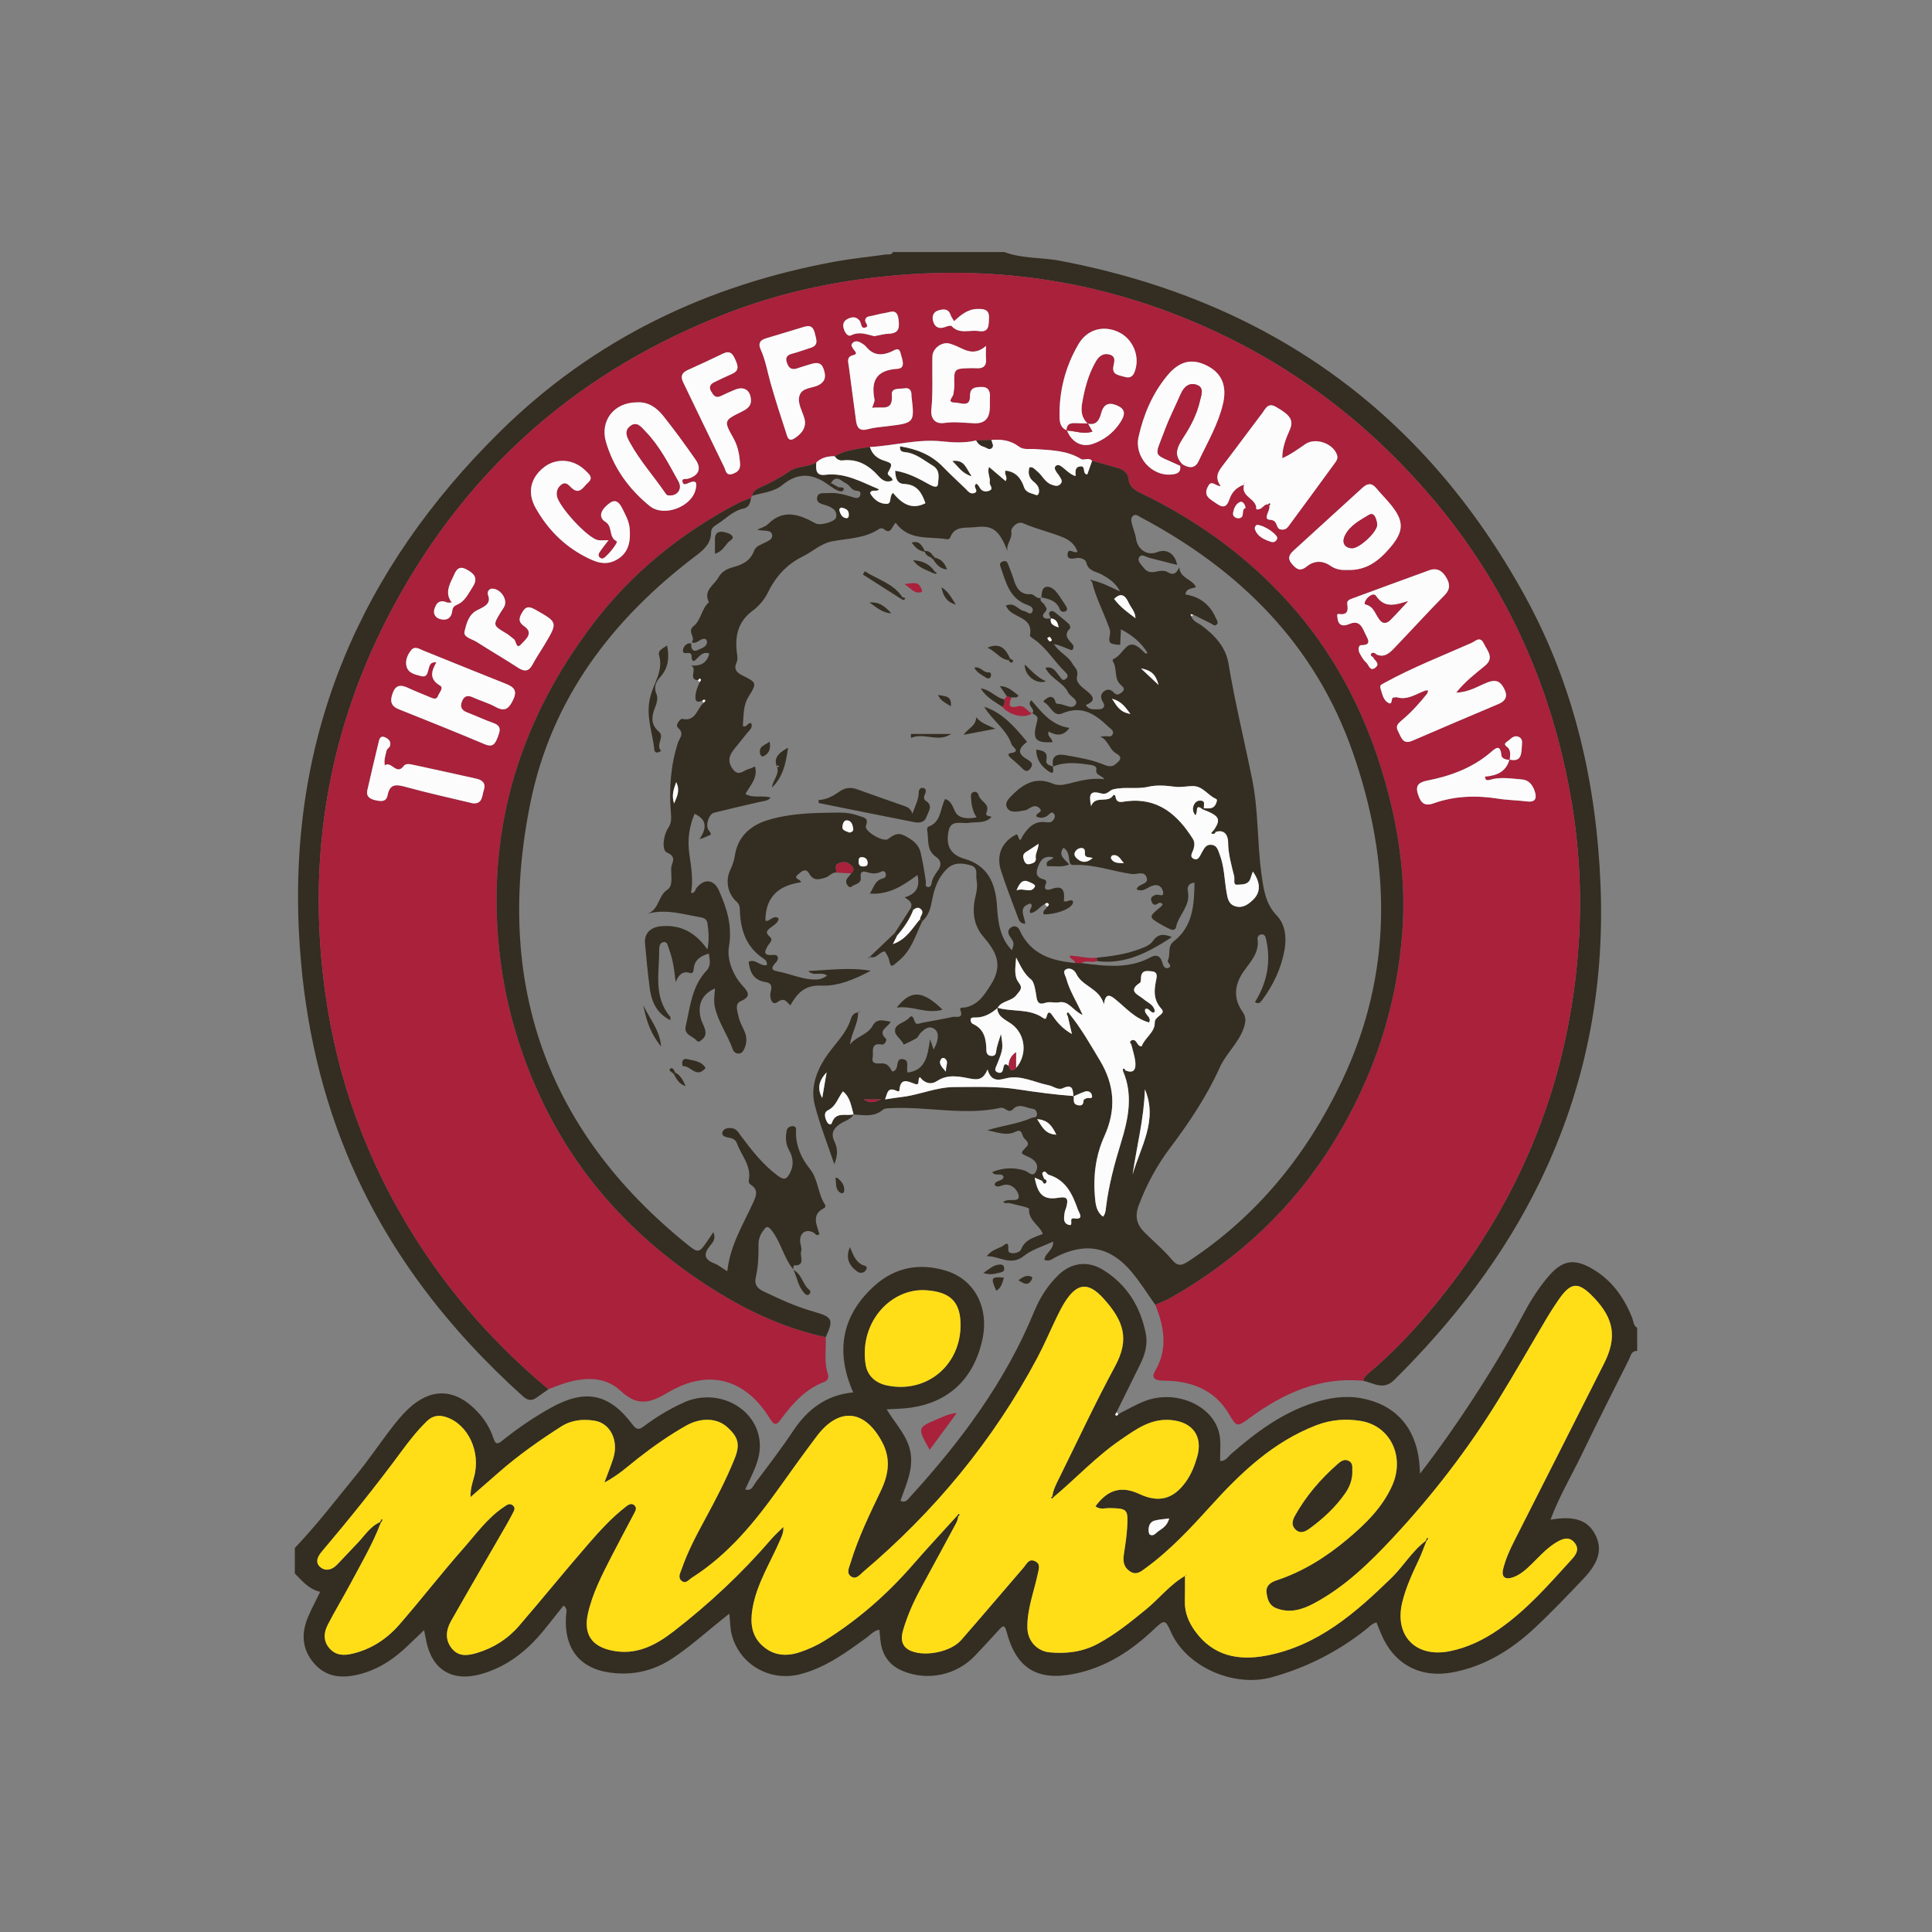 <?xml version="1.0" encoding="utf-8"?>
<!-- Generator: Adobe Illustrator 17.0.0, SVG Export Plug-In . SVG Version: 6.00 Build 0)  -->
<!DOCTYPE svg PUBLIC "-//W3C//DTD SVG 1.1//EN" "http://www.w3.org/Graphics/SVG/1.1/DTD/svg11.dtd">
<svg version="1.1" id="Layer_1" xmlns="http://www.w3.org/2000/svg" xmlns:xlink="http://www.w3.org/1999/xlink" x="0px" y="0px"
	 width="200px" height="200px" viewBox="0 0 200 200" enable-background="new 0 0 200 200" xml:space="preserve">
<rect x="0" y="0" width="200" height="200" fill="#808080" stroke="none"/>
<g>
	<path fill="#342D21" d="M115.776,146.385c0.889-0.445,1.752-0.96,2.673-1.324c3.153-1.246,6.939,0.319,7.722,3.15
		c0.271,0.98,0.103,1.985,0.143,3.028c0.576,0.036,0.818-0.453,1.143-0.736c2.546-2.214,5.218-4.216,8.482-5.272
		c1.618-0.523,3.276-0.792,4.959-0.489c3.482,0.626,5.602,2.955,6.009,6.51c0.039,0.338,0.052,0.679,0.097,1.299
		c2.015-2.619,3.743-5.082,5.388-7.601c1.921-2.94,3.733-5.946,5.385-9.048c0.713-1.34,1.533-2.619,2.524-3.778
		c1.453-1.699,2.685-1.882,4.621-0.726c1.977,1.18,3.21,2.945,4.046,5.039c0.139,0.349,0.103,0.796,0.511,1.011c0,0.8,0,1.6,0,2.4
		c-0.607-0.029-0.661,0.508-0.842,0.87c-1.646,3.279-3.304,6.552-4.896,9.857c-1.074,2.228-2.355,4.361-3.234,6.745
		c2.431-0.432,3.827,0.033,4.601,1.482c0.792,1.483,0.473,2.872-1.178,4.615c-1.65,1.74-3.308,3.479-5.06,5.114
		c-2.397,2.237-5.119,3.934-8.408,4.574c-3.385,0.659-6.11-0.756-7.472-3.924c-0.173-0.402-0.328-0.811-0.494-1.223
		c-0.465,0.098-0.753,0.455-1.091,0.722c-2.916,2.3-6.123,3.943-9.738,4.946c-3.959,1.098-8.88-1.088-10.464-4.708
		c-0.563-1.286-0.685-1.264-1.732-0.267c-2.355,2.239-4.992,3.961-8.239,4.619c-3.84,0.779-6.034-0.545-7.031-4.356
		c-0.2-0.766-0.392-0.632-0.799-0.18c-0.802,0.891-1.626,1.762-2.447,2.636c-1.917,2.042-4.907,2.685-7.495,1.614
		c-1.238-0.512-2.001-1.428-2.253-2.743c-0.095-0.494-0.114-1.003-0.17-1.533c-0.585,0.096-0.918,0.521-1.323,0.816
		c-2.134,1.551-4.259,3.117-6.876,3.789c-3.138,0.806-6.272-0.986-7.09-4.096c-0.167-0.633-0.155-1.313-0.247-2.169
		c-0.567,0.454-1.024,0.81-1.471,1.179c-1.448,1.196-2.871,2.425-4.442,3.462c-1.756,1.159-3.677,1.678-5.791,1.528
		c-3.586-0.255-5.418-2.319-5.209-5.905c0.021-0.357,0.219-0.778-0.251-1.107c-0.713,0.896-1.395,1.776-2.103,2.636
		c-1.711,2.078-3.749,3.688-6.384,4.446c-3.018,0.869-5.147-0.413-5.736-3.466c-0.063-0.326-0.13-0.651-0.213-1.068
		c-0.623,0.595-1.142,1.081-1.651,1.577c-1.456,1.417-3.11,2.513-5.1,3.004c-1.716,0.423-3.352,0.326-4.62-1.123
		c-1.273-1.453-1.367-3.096-0.644-4.814c0.362-0.861,0.809-1.685,1.26-2.613c-1.196-0.272-1.869-1.138-2.625-1.897
		c0-0.88,0-1.76,0-2.64c2.31-2.425,4.34-5.087,6.456-7.675c1.212-1.483,2.284-3.08,3.45-4.601c0.558-0.727,1.136-1.455,1.798-2.083
		c2.407-2.283,4.925-2.173,7.209,0.262c0.748,0.798,1.316,1.719,1.653,2.752c0.209,0.642,0.427,0.623,0.892,0.247
		c1.588-1.281,3.272-2.425,5.054-3.419c3.541-1.975,6.02-1.488,8.436,1.731c0.431,0.574,0.685,0.563,1.201,0.175
		c1.28-0.961,2.653-1.786,4.11-2.447c3.513-1.595,7.616,0.563,7.87,4.166c0.125,1.765-0.811,3.264-1.503,4.833
		c0.67,0.2,0.83-0.395,1.08-0.728c1.319-1.756,2.66-3.502,3.877-5.329c1.503-2.259,3.458-3.729,6.221-3.989
		c-1.878-4.24-1.168-7.954,2.129-10.976c2.161-1.981,4.723-2.455,7.476-1.618c3.01,0.916,4.504,3.896,3.748,7.212
		c-0.976,4.28-3.84,6.733-8.241,7.051c-0.504,0.037-1.011,0.049-1.654,0.08c0.934,1.552,2.219,2.792,2.487,4.555
		c0.267,1.764-0.508,3.322-1.056,4.914c0.546,0.267,0.762-0.139,1.018-0.42c5.229-5.725,9.821-11.876,12.8-19.109
		c0.598-1.453,1.419-2.776,2.563-3.868c1.341-1.279,3.041-1.472,4.614-0.495c2.448,1.521,3.837,3.78,4.399,6.568
		c0.231,1.144-0.085,2.211-0.593,3.233c-0.816,1.643-1.626,3.289-2.438,4.934c-0.045,0.09-0.149,0.237-0.125,0.262
		C115.585,146.609,115.698,146.536,115.776,146.385z M147.611,159.501l0.049,0.043c-0.251,0.627-0.472,1.268-0.758,1.878
		c-0.679,1.445-1.358,2.884-1.736,4.451c-0.835,3.459,1.395,5.759,4.905,5.061c1.839-0.365,3.48-1.161,5.003-2.204
		c2.963-2.028,5.288-4.729,7.683-7.356c0.488-0.535,0.741-1.074,0.232-1.689c-0.514-0.622-1.132-0.437-1.731-0.103
		c-1.065,0.595-1.855,1.508-2.712,2.344c-0.575,0.561-1.174,1.106-1.944,1.367c-0.773,0.262-1.201-0.027-0.99-0.876
		c0.251-1.009,0.673-1.958,1.146-2.888c3.109-6.127,6.209-12.259,9.304-18.393c1.334-2.645,1.034-4.595-1.011-6.757
		c-1.672-1.768-2.428-1.711-3.787,0.296c-0.38,0.562-0.754,1.13-1.1,1.714c-1.712,2.883-3.367,5.802-5.129,8.654
		c-3.136,5.074-6.77,9.782-10.834,14.143c-2.425,2.602-4.979,5.086-8.161,6.789c-1.223,0.655-2.504,1.052-3.902,0.513
		c-0.757-0.292-0.946-0.957-1.021-1.63c-0.079-0.711,0.416-1.056,1.042-1.263c2.733-0.903,5.128-2.413,7.313-4.245
		c1.871-1.569,3.625-3.273,4.648-5.557c1.339-2.989-0.173-6.184-3.235-6.693c-1.536-0.255-3.086-0.144-4.596,0.435
		c-4.471,1.716-7.808,4.89-10.939,8.349c-2.091,2.31-4.21,4.595-6.744,6.442c-0.481,0.351-0.955,0.777-1.615,0.351
		c-0.666-0.43-0.754-1.047-0.643-1.772c0.145-0.944,0.291-1.893,0.345-2.845c0.104-1.832-0.005-1.904-1.802-1.941
		c-0.489-0.01-1.028,0.192-1.484-0.187c1.289-1.756,2.697-2.141,4.565-1.267c1.993,0.933,3.507,0.522,4.784-1.259
		c0.569-0.794,0.916-1.674,1.181-2.602c0.608-2.13-0.476-3.593-2.688-3.799c-2.115-0.197-3.641,0.954-5.225,2.034
		c-2.545,1.736-4.633,4.006-6.984,5.969c-0.031-0.033-0.063-0.065-0.096-0.096c0.081-0.689,0.404-1.29,0.704-1.896
		c1.916-3.867,3.734-7.787,5.788-11.58c1.53-2.827,0.888-4.704-1.19-7.007c-1.61-1.785-2.778-1.616-4.05,0.429
		c-0.315,0.506-0.58,1.045-0.84,1.583c-0.66,1.366-1.251,2.769-1.963,4.107c-4.56,8.56-10.627,15.901-18.02,22.159
		c-0.35,0.297-0.718,0.814-1.221,0.515c-0.575-0.342-0.258-0.911-0.109-1.403c0.79-2.61,1.977-5.051,3.148-7.501
		c0.787-1.648,1.065-3.284,0.131-5.037c-1.804-3.388-4.477-3.654-6.791-0.574c-1.294,1.723-2.554,3.473-3.804,5.229
		c-2.559,3.596-5.321,6.994-9.108,9.394c-0.301,0.191-0.615,0.669-1.044,0.326c-0.438-0.35-0.154-0.803-0.012-1.211
		c0.63-1.819,1.527-3.514,2.441-5.199c1.105-2.037,2.179-4.091,3.046-6.243c0.598-1.485,0.394-2.239-0.797-3.295
		c-1.045-0.927-2.712-0.987-4.255-0.108c-1.738,0.99-3.371,2.133-4.948,3.366c-1.031,0.806-1.997,1.728-3.475,2.504
		c0.396-1.079,0.703-1.805,0.93-2.556c0.552-1.822-0.337-3.597-1.968-3.846c-1.199-0.183-2.366-0.081-3.456,0.616
		c-2.257,1.445-4.44,2.982-6.457,4.75c-0.966,0.847-1.935,1.692-2.903,2.537c-0.035-0.797,0.176-1.426,0.354-2.063
		c0.731-2.612-0.624-5.484-2.904-6.215c-0.753-0.241-1.377-0.15-1.971,0.426c-1.01,0.979-1.865,2.078-2.695,3.205
		c-2.605,3.536-5.362,6.951-8.195,10.306c-0.415,0.491-0.717,1.104-0.153,1.59c0.547,0.471,1.215,0.29,1.719-0.224
		c0.726-0.741,1.421-1.514,2.143-2.26c0.74-0.765,1.302-1.722,2.335-2.172l0.073,0.062c-0.838,2.209-2.039,4.238-3.142,6.314
		c-0.768,1.444-1.627,2.841-2.369,4.298c-0.42,0.824-0.448,1.708,0.251,2.457c0.657,0.704,1.479,0.694,2.334,0.491
		c1.934-0.46,3.541-1.514,4.818-2.976c2.256-2.584,4.353-5.308,6.623-7.879c1.341-1.519,2.531-3.206,4.261-4.355
		c0.273-0.182,0.536-0.4,0.863-0.158c0.355,0.263,0.161,0.566,0.011,0.85c-0.205,0.388-0.41,0.778-0.629,1.158
		c-1.915,3.321-3.848,6.631-5.741,9.964c-0.517,0.909-0.663,1.896,0.031,2.808c0.704,0.925,1.656,0.807,2.617,0.521
		c1.73-0.514,3.213-1.453,4.381-2.808c2.422-2.81,4.757-5.696,7.19-8.497c1.177-1.354,2.392-2.692,3.818-3.801
		c0.258-0.201,0.617-0.503,0.959-0.159c0.274,0.275,0.06,0.597-0.088,0.88c-0.781,1.484-1.58,2.96-2.343,4.454
		c-0.962,1.884-1.939,3.765-2.404,5.855c-0.471,2.115,0.371,3.381,2.474,3.821c2.513,0.526,4.521-0.533,6.396-1.984
		c3.674-2.843,7.055-5.999,10.087-9.526c0.391-0.455,0.846-0.855,1.271-1.28c0.037,0.532-0.132,0.88-0.283,1.237
		c-1.007,2.382-2.46,4.58-2.906,7.192c-0.249,1.455-0.132,2.814,1.024,3.862c1.147,1.04,2.492,1.143,3.921,0.654
		c0.873-0.299,1.709-0.673,2.493-1.16c3.487-2.168,6.532-4.844,9.221-7.944c1.489-1.716,3.044-3.375,4.569-5.059l0.081,0.081
		c-0.064,0.228-0.09,0.477-0.199,0.681c-1.229,2.286-2.469,4.567-3.709,6.847c-0.746,1.372-1.374,2.797-1.814,4.293
		c-0.268,0.912-0.186,1.757,0.886,2.172c1.502,0.581,4.072,0.055,5.128-1.151c2.181-2.491,4.316-5.023,6.481-7.528
		c0.292-0.338,0.51-0.919,1.123-0.654c0.656,0.283,0.429,0.822,0.321,1.34c-0.39,1.867-1.128,3.672-1.071,5.62
		c0.038,1.32,1.006,2.374,2.298,2.494c1.74,0.162,3.422-0.04,4.995-0.887c1.805-0.972,3.381-2.25,4.962-3.539
		c1.387-1.132,2.495-2.586,4.072-3.493l-0.006-0.006c-0.005,0.878,0.001,1.756-0.019,2.633c-0.025,1.17,0.394,2.178,1.067,3.106
		c1.856,2.562,4.463,3.071,7.342,2.529c5.356-1.007,9.255-4.424,12.996-8.069C145.311,162.11,146.19,160.555,147.611,159.501z
		 M99.434,137.273c0.035-2.531-1.081-3.545-3.596-3.708c-3.556-0.23-6.874,3.236-6.24,7.617c0.177,1.223,1.013,1.983,2.219,2.237
		C95.855,144.269,99.377,141.416,99.434,137.273z M121.033,157.186c-0.557,0.079-1.052,0.102-1.519,0.23
		c-0.418,0.114-0.6,0.493-0.614,0.912c-0.006,0.186,0.029,0.484,0.143,0.543c0.393,0.202,0.625-0.198,0.891-0.374
		C120.376,158.203,120.852,157.903,121.033,157.186z"/>
	<path fill="#342D21" d="M56.78,143.809c-0.422,0.297-0.848,0.589-1.267,0.891c-0.516,0.371-0.949,0.236-1.391-0.163
		c-7.843-7.076-14.171-15.253-18.218-25.082c-3.009-7.309-4.543-14.938-4.951-22.82C29.89,76.091,37.3,58.923,51.79,44.653
		c9.705-9.558,21.474-15.188,34.824-17.601c1.687-0.305,3.4-0.465,5.099-0.709c0.25-0.036,0.581,0.099,0.727-0.255
		c3.84,0,7.68,0,11.52,0c1.855,0.702,3.844,0.541,5.758,0.904c21.449,4.072,37.596,15.527,48.127,34.68
		c5.131,9.333,7.434,19.469,7.846,30.078c0.416,10.699-1.579,20.885-6.255,30.532c-3.773,7.783-8.99,14.5-15.103,20.571
		c-1.126,1.118-2.136,0.3-3.209,0.088c0.05-0.344,0.284-0.565,0.531-0.771c2.679-2.236,5.024-4.792,7.221-7.494
		c8.781-10.804,13.639-23.172,14.552-37.041c0.336-5.099,0.052-10.198-0.847-15.265c-2.548-14.362-9.123-26.518-19.732-36.511
		c-5.402-5.088-11.505-9.12-18.288-12.114c-9.898-4.369-20.241-6.129-31.038-5.306c-6.204,0.473-12.244,1.679-18.051,3.907
		C60.213,38.2,48.586,48.254,40.796,62.651c-6.835,12.63-9.102,26.117-7.104,40.286c1.275,9.04,4.397,17.47,9.285,25.206
		C46.739,134.096,51.372,139.297,56.78,143.809z"/>
	<path fill="#A9213B" d="M56.78,143.809c-5.407-4.512-10.041-9.713-13.803-15.667c-4.888-7.735-8.01-16.166-9.285-25.206
		c-1.999-14.169,0.269-27.656,7.104-40.286C48.586,48.254,60.213,38.2,75.471,32.346c5.806-2.227,11.847-3.434,18.051-3.907
		c10.797-0.824,21.14,0.937,31.038,5.306c6.783,2.994,12.886,7.026,18.288,12.114c10.609,9.993,17.184,22.149,19.732,36.511
		c0.899,5.066,1.183,10.165,0.847,15.265c-0.913,13.869-5.77,26.237-14.552,37.041c-2.196,2.702-4.542,5.258-7.221,7.494
		c-0.247,0.206-0.481,0.426-0.531,0.771c-4.478-0.429-8.256,1.275-11.756,3.844c-1.309,0.961-1.348,0.95-2.143-0.402
		c-1.283-2.184-3.272-3.174-5.709-3.412c-0.475-0.046-0.957-0.025-1.433-0.069c-0.618-0.058-0.875-0.355-0.521-0.951
		c1.356-2.289,0.971-4.584,0.03-6.882c0.545-0.244,1.115-0.444,1.631-0.739c6.923-3.958,12.597-9.231,16.805-16.036
		c4.169-6.743,6.594-14.07,7.151-21.971c0.33-4.685-0.221-9.318-1.379-13.876c-1.992-7.842-5.489-14.87-11.076-20.803
		c-4.19-4.449-9.083-7.909-14.566-10.562c-0.67-0.324-1.252-0.645-1.335-1.518c-0.058-0.612-0.552-0.955-1.123-1.121
		c-0.879-0.256-1.765-0.488-2.648-0.731c-0.332-0.409-0.847-0.016-1.14-0.196c-1.499-0.92-3.168-0.912-4.824-1.033
		c-0.545-0.04-1.134,0.111-1.624-0.262c-0.849-0.644-1.816-0.773-2.839-0.676c-0.522,0.014-1.044,0.029-1.567,0.043
		c-1.173,0.29-2.36,0.224-3.541,0.099c-2.53-0.268-4.978,0.456-7.474,0.585c-1.232,0.216-2.5,0.292-3.614,0.953
		c-0.721-0.01-1.393,0.126-1.929,0.659c-0.858,0.467-2.017,0.391-2.689,0.856c-0.987,0.682-1.991,1.23-3.072,1.702
		c-0.395,0.172-0.788,0.391-0.885,0.883c-0.036,0.073-0.072,0.146-0.108,0.219c-0.478,0.197-0.975,0.358-1.431,0.598
		c-5.85,3.071-10.907,7.173-14.892,12.409c-7.439,9.772-10.952,20.79-9.804,33.154c0.537,5.785,2.104,11.282,4.621,16.493
		c3.796,7.858,9.554,14.015,16.811,18.773c3.823,2.507,7.913,4.486,12.428,5.455c0.054,1.269-0.185,2.552,0.218,3.804
		c0.124,0.387,0.017,0.676-0.415,0.843c-1.906,0.732-3.202,2.192-4.384,3.768c-0.427,0.569-0.649,0.896-1.2,0.003
		c-2.552-4.139-6.359-5.177-10.523-2.708c-1.826,1.083-3.14,1.524-4.94-0.169c-1.685-1.584-3.969-1.405-6.117-0.663
		C57.666,143.458,57.225,143.639,56.78,143.809z M156.282,78.655c-0.393,0.01-0.833-0.134-0.864-0.494
		c-0.102-1.2-0.654-0.663-1.081-0.298c-1.906,1.633-4.162,2.466-6.577,2.941c-0.775,0.153-1.279,0.425-0.988,1.358
		c0.256,0.821,0.586,1.369,1.609,1.004c2.189-0.782,4.438-0.849,6.723-0.488c0.982,0.155,1.986,0.164,2.974,0.286
		c0.97,0.12,1.009-0.441,0.785-1.087c-0.212-0.613-0.589-1.141-1.344-1.195c-1.07-0.077-2.141-0.278-3.207,0.022
		c-0.286,0.08-0.552,0.167-0.586-0.31c1.184-0.097,2.179-0.481,2.531-1.766c1.218,0.283,1.232-0.539,1.283-1.368
		c0.025-0.405,0.113-0.821-0.362-0.999c-0.5-0.187-0.782,0.251-1.131,0.481c-0.572,0.377-0.004,0.511,0.144,0.759
		C156.406,77.859,156.333,78.264,156.282,78.655z M112.596,43.852c-0.641-0.607-0.718-1.309-0.567-2.17
		c0.265-1.509,0.651-2.963,1.425-4.287c0.291-0.498,0.742-0.875,1.392-0.695c0.65,0.18,0.535,0.663,0.424,1.161
		c-0.214,0.96,0.548,0.967,1.146,1.15c0.683,0.209,0.936-0.158,1.11-0.727c0.464-1.52-0.298-3.242-1.753-3.916
		c-1.585-0.734-3.247-0.262-4.143,1.282c-1.351,2.326-2.007,4.851-1.944,7.552c0.014,0.591,0.135,1.111,0.762,1.351
		c0.507,1.236,1.543,1.806,2.723,1.384c1.144-0.409,2.099-1.143,2.768-2.162c0.363-0.553,0.754-1.268-0.137-1.72
		c-0.807-0.409-1.519-0.404-1.81,0.721C113.822,43.438,113.509,44.077,112.596,43.852z M142.463,67.736
		c0.832,0.383,1.375-0.124,1.877-0.649c1.738-1.817,3.433-3.675,5.196-5.467c0.597-0.607,0.584-1.131,0.201-1.803
		c-0.412-0.721-0.968-1.075-1.779-0.783c-2.66,0.959-5.312,1.941-7.966,2.918c-0.264,0.097-0.579,0.216-0.524,0.559
		c0.117,0.716,0.018,1.177-0.875,1.045c-0.233-0.034-0.157,0.194-0.146,0.339c0.066,0.845,0.533,0.998,1.236,0.701
		c1.137-0.481,1.362,0.438,1.707,1.125c0.251,0.499,0.606,1.062-0.478,1.064c-0.311,0.001-0.326,0.522-0.167,0.82
		c0.186,0.35,0.392,0.72,0.683,0.974c0.27,0.236,0.391,0.983,0.957,0.529c0.542-0.436-0.119-0.741-0.263-1.101
		C142.235,67.918,142.349,67.827,142.463,67.736z M122.361,48.034c0.658,0.421,1.326,0.533,1.712-0.286
		c0.914-1.939,2.019-3.796,2.523-5.915c0.433-1.822-0.076-3.152-1.585-3.944c-1.606-0.843-2.929-0.528-4.201,1.023
		c-1.523,1.856-2.431,4.002-2.951,6.329c-0.449,2.011,1.334,4.062,3.378,3.883c0.564-0.049,1.052-0.173,0.925-0.917
		C122.229,48.148,122.295,48.091,122.361,48.034z M147.526,71.494c0.074,0.1,0.149,0.199,0.223,0.299
		c-0.78,0.98-1.643,1.937-2.569,2.716c-0.571,0.481-0.72,0.692-0.427,1.238c0.298,0.557,0.453,1.369,1.444,0.94
		c2.96-1.279,5.926-2.546,8.898-3.797c0.971-0.409,0.976-1.017,0.498-1.807c-0.416-0.686-0.941-0.707-1.636-0.428
		c-1,0.401-1.943,1.021-3.209,1.042c0.916-1.152,1.962-1.944,2.972-2.773c1.013-0.831,0.241-1.564-0.12-2.314
		c-0.383-0.794-0.843-0.244-1.274-0.052c-3.018,1.339-6.1,2.532-9.002,4.131c-0.343,0.189-0.532,0.234-0.399,0.628
		c0.177,0.527,0.26,1.143,0.78,1.436c0.553,0.312,0.188-0.627,0.639-0.555c0.075,0.012,0.165-0.043,0.234-0.022
		C145.692,72.511,146.572,71.844,147.526,71.494z M131.278,52.205c0.041,0.042,0.082,0.084,0.122,0.126
		c0.147,0.518-0.753,1.435,0.084,1.477c0.879,0.044,0.506,0.937,1.142,1.009c0.423,0.048,0.596-0.122,0.779-0.371
		c1.59-2.153,3.175-4.309,4.749-6.473c0.18-0.248,0.381-0.509,0.257-0.875c-0.407-1.198-2.223-1.842-3.275-1.129
		c-0.755,0.511-1.481,1.065-2.394,1.464c-0.007-1.091,0.365-2.006,0.764-2.915c0.442-1.006,0.101-1.53-1.435-2.405
		c-0.825-0.47-1.063,0.205-1.401,0.648c-1.331,1.747-2.624,3.523-3.963,5.264c-0.523,0.679-1.056,1.312-0.34,2.298
		c-0.566,0.007-0.917-0.677-1.286-0.023c-0.602,1.065,0.204,1.36,0.865,1.836c0.716,0.515,1.067,0.297,1.316-0.43
		c0.241-0.7,0.658-1.23,1.528-1.54c-0.391,1.308,1.318,1.402,1.259,2.522c-0.005,0.098,0.353,0.042,0.523-0.083
		C130.793,52.446,130.955,52.183,131.278,52.205z M45.176,68.566c-0.544,0.927-0.749,1.745,0.374,2.404
		c0.42,0.247-0.081,0.72-0.205,1.067c-0.154,0.43-0.495,0.28-0.799,0.152c-0.772-0.326-1.555-0.627-2.313-0.981
		c-0.68-0.318-1.23-0.345-1.55,0.468c-0.295,0.752-0.332,1.376,0.598,1.746c2.965,1.181,5.926,2.374,8.867,3.611
		c0.845,0.356,1.093,0.019,1.373-0.712c0.268-0.701,0.408-1.176-0.473-1.483c-0.902-0.315-1.767-0.737-2.661-1.074
		c-0.61-0.23-0.805-0.592-0.546-1.199c0.248-0.583,0.626-0.6,1.153-0.357c0.76,0.351,1.586,0.571,2.312,0.976
		c0.988,0.551,1.388,0.141,1.814-0.739c0.488-1.007,0.017-1.352-0.803-1.677c-2.819-1.117-5.625-2.266-8.439-3.395
		c-0.428-0.172-0.933-0.542-1.314-0.067c-0.368,0.459-0.639,1.069-0.482,1.676c0.187,0.723,0.902,0.845,1.507,1.007
		c0.646,0.173,0.677-0.38,0.796-0.789C44.485,68.855,44.565,68.503,45.176,68.566z M65.925,41.653
		c-2.364,0.003-3.837,1.904-3.195,4.096c0.789,2.695,2.371,4.874,4.523,6.63c1.454,1.186,4.344,0.106,4.76-1.724
		c0.121-0.532,0.165-1.027-0.654-0.691c-0.245,0.1-0.598,0.332-0.702-0.049c-0.121-0.445,0.339-0.292,0.572-0.36
		c1.099-0.319,1.423-1.043,0.774-1.975c-1.072-1.54-2.179-3.06-3.348-4.528C67.971,42.192,67.079,41.57,65.925,41.653z M139.471,59
		c1.985,0.089,3.298-0.974,4.442-2.319c1.442-1.695,1.451-2.731,0.058-4.442c-0.478-0.587-1.02-1.121-1.501-1.705
		c-0.472-0.573-0.923-0.503-1.419-0.049c-2.354,2.153-4.71,4.304-7.072,6.448c-0.455,0.413-0.771,0.795-0.267,1.408
		c0.464,0.565,0.862,0.87,1.571,0.293c0.755-0.613,1.645-0.626,2.444-0.065C138.298,58.97,138.897,59.031,139.471,59z
		 M62.998,55.916c-0.487,0-0.817,0.057-1.119-0.01c-1.092-0.245-4.053-3.48-4.226-4.572c-0.076-0.48,0.084-0.883,0.457-1.167
		c0.442-0.336,0.734,0.016,1.018,0.297c0.861,0.849,1.248-0.066,1.736-0.487c0.627-0.541,0.086-0.922-0.264-1.27
		c-1.198-1.191-2.992-1.333-4.254-0.36c-1.441,1.111-1.783,2.662-0.893,4.238c1.203,2.13,2.825,3.819,5.02,4.987
		c1.122,0.598,2.164,1.051,3.366,0.373c1.269-0.716,1.45-1.921,1.348-3.217c-0.061-0.77-0.43-1.421-0.774-2.108
		c-0.539-1.076-1.045-0.829-1.705-0.195c-0.567,0.545-0.71,1.174-0.022,1.606c0.773,0.486,0.288,1.583,1.156,2.002
		c0.21,0.101-1.195,1.879-1.524,1.791c-0.337-0.09-0.45-0.348-0.255-0.646C62.318,56.785,62.62,56.42,62.998,55.916z M77.737,41.567
		c0.03-1.151-0.693-1.64-1.684-1.211c-0.475,0.205-0.953,0.404-1.415,0.635c-0.559,0.279-0.792-0.073-1.024-0.476
		c-0.266-0.461-0.079-0.754,0.344-0.957c0.61-0.293,1.22-0.587,1.838-0.861c0.803-0.356,0.572-0.895,0.315-1.484
		c-0.255-0.585-0.541-0.961-1.26-0.61c-1.215,0.593-2.446,1.154-3.677,1.714c-0.587,0.267-0.746,0.648-0.459,1.243
		c1.422,2.936,2.824,5.881,4.258,8.81c0.162,0.331,0.178,0.927,0.883,0.68c0.576-0.202,0.805-0.503,0.754-1.128
		c-0.073-0.885-0.225-1.731-0.663-2.516c-1.04-1.862-1.036-1.867,0.846-2.794C77.275,42.374,77.696,42.094,77.737,41.567z
		 M82.386,38.175c-0.596,0.132-0.807-0.247-0.947-0.695c-0.152-0.486,0.066-0.732,0.546-0.86c0.654-0.174,1.292-0.409,1.938-0.615
		c0.863-0.276,0.573-0.856,0.44-1.458c-0.141-0.638-0.418-0.925-1.075-0.727c-1.337,0.403-2.673,0.807-4.009,1.211
		c-0.621,0.188-0.813,0.535-0.525,1.168c0.498,1.095,0.687,2.287,1.013,3.437c0.488,1.724,1.039,3.431,1.6,5.133
		c0.119,0.361,0.217,1.021,0.853,0.623c0.739-0.462,1.318-1.134,1.051-2.08c-0.215-0.763-0.72-1.528-0.526-2.292
		c0.243-0.959,1.377-0.785,2.073-1.197c0.719-0.425,0.661-0.999,0.43-1.657c-0.236-0.674-0.729-0.644-1.266-0.489
		C83.446,37.831,82.917,38.008,82.386,38.175z M90.288,42.23c0.112-0.393,0.281-0.659,0.238-0.885
		c-0.374-1.95,0.203-3.028,2.383-3.165c0.909-0.057,0.465-1.007,0.33-1.582c-0.174-0.737-0.584-0.362-0.99-0.184
		c-0.959,0.421-1.848,0.391-2.575-0.504c-0.167-0.206-0.423-0.358-0.664-0.483c-0.261-0.136-0.564-0.133-0.771,0.104
		c-0.201,0.232-0.001,0.431,0.125,0.635c0.122,0.198,0.508,0.471-0.035,0.599c-0.728,0.172-0.519,0.694-0.462,1.141
		c0.242,1.897,0.503,3.791,0.757,5.686c0.097,0.725,0.406,1.063,1.215,0.838c0.647-0.181,1.334-0.225,2.007-0.306
		c2.836-0.345,2.836-0.342,2.514-3.099c-0.005-0.039-0.003-0.08-0.003-0.12c0.006-0.485-0.207-0.79-0.717-0.705
		c-0.509,0.085-1.386-0.091-1.32,0.669C92.479,42.708,91.223,42.016,90.288,42.23z M50.859,60.943
		c-0.351,0.105-0.441,0.404-0.315,0.732c0.175,0.458,0.019,0.788-0.328,1.043c-0.255,0.187-0.554,0.314-0.837,0.46
		c-0.884,0.454-1.094,1.399-1.288,2.183c-0.154,0.621,0.778,0.78,1.256,1.089c1.406,0.908,2.858,1.744,4.26,2.658
		c0.676,0.441,1.127,0.432,1.531-0.329c0.392-0.738,0.871-1.429,1.299-2.149c1.304-2.193,1.283-2.213-0.94-3.476
		c-0.555-0.315-0.993-0.502-1.394,0.168c-0.331,0.554-0.552,1.012,0.173,1.511c1.052,0.724,0.052,1.426-0.308,1.843
		c-0.543,0.629-0.506-0.326-0.775-0.52c-0.257-0.186-0.487-0.412-0.757-0.573c-1.424-0.849-1.427-0.844-0.587-2.229
		c0.124-0.205,0.281-0.393,0.378-0.61C52.566,61.984,51.736,60.858,50.859,60.943z M102.067,35.809
		c-0.942,0.823-1.727,0.654-2.528,0.258c-0.392-0.194-0.799-0.372-1.218-0.496c-0.804-0.238-1.776,0.488-1.797,1.314
		c-0.047,1.837,0.076,3.675-0.109,5.512c-0.091,0.9,0.362,1.527,1.337,1.386c1.044-0.151,2.067-0.01,3.096,0.032
		c1.068,0.043,1.55-0.472,1.614-1.474c0.025-0.398-0.003-0.8,0.019-1.199c0.037-0.662-0.169-1.118-0.92-1.084
		c-0.613,0.028-1.158,0.041-1.147,0.973c0.014,1.182-0.999,0.648-1.536,0.643c-0.936-0.009-0.227-0.546-0.181-0.876
		c0.05-0.354,0.109-0.714,0.097-1.068c-0.053-1.495,0.014-1.581,1.459-1.614c0.279-0.006,0.56-0.013,0.838,0.005
		c0.71,0.045,1.048-0.251,0.982-0.987C102.041,36.781,102.067,36.421,102.067,35.809z M48.926,83.154
		c1.034,0.108,0.955-0.744,1.156-1.346c0.237-0.708-0.127-1.055-0.768-1.198c-2.175-0.484-4.35-0.965-6.528-1.434
		c-0.347-0.075-0.785-0.174-1.016,0.142c-0.718,0.978-1.272-0.584-1.933-0.087c-0.114-0.536,0.07-1.042,0.188-1.548
		c0.04-0.172,0.302-0.289,0.352-0.462c0.137-0.475-0.161-0.747-0.557-0.91c-0.354-0.146-0.519,0.082-0.592,0.386
		c-0.407,1.703-0.821,3.405-1.202,5.113c-0.151,0.674,0.31,0.918,0.868,1.039c0.536,0.116,1.096,0.186,1.232-0.527
		c0.227-1.189,0.88-1.131,1.849-0.864C44.274,82.09,46.607,82.598,48.926,83.154z M90.512,34.801
		c0.539-0.097,1.007-0.239,1.479-0.255c1.113-0.038,1.14-0.653,1.014-1.545c-0.158-1.119-0.861-0.668-1.424-0.593
		c-0.51,0.068-1.006,0.237-1.515,0.324c-0.262,0.045-0.446,0.112-0.5,0.403c-0.051,0.273,0.502,0.654-0.022,0.783
		c-0.457,0.113-0.359-0.503-0.576-0.749c-0.359-0.407-0.742-0.384-1.183-0.173c-0.431,0.207-0.569,0.53-0.453,0.978
		c0.108,0.416,0.415,0.915,0.774,0.737C88.981,34.277,89.758,34.635,90.512,34.801z M46.761,62.372
		c-0.263,0-0.389,0.035-0.482-0.006c-0.755-0.331-1.131,0.049-1.317,0.718c-0.146,0.527,0.17,0.886,0.618,1.006
		c0.696,0.187,1.165-0.133,1.243-0.87c0.035-0.334,0.203-0.502,0.474-0.614c0.845-0.347,1.167-1.136,1.628-1.834
		c0.654-0.989,0.077-1.455-0.68-1.85c-0.895-0.466-1.115,0.325-1.37,0.862C46.494,60.586,46.052,61.417,46.761,62.372z
		 M98.769,33.248c-0.137-0.235-0.291-0.423-0.363-0.638c-0.234-0.696-0.767-0.623-1.271-0.472c-0.575,0.172-0.674,0.684-0.523,1.169
		c0.182,0.585,0.624,0.778,1.231,0.546c0.212-0.081,0.578-0.193,0.665-0.098c0.813,0.881,1.864,0.37,2.793,0.519
		c1.12,0.179,1.048-0.625,1.08-1.368c0.04-0.916-0.598-0.931-1.2-0.921C100.202,31.998,99.478,32.581,98.769,33.248z
		 M130.102,54.332c0.008,0-0.288,0.175-0.186,0.467c0.265,0.762,0.967,1.067,1.67,1.295c0.269,0.087,0.562-0.045,0.633-0.371
		C132.293,55.383,130.962,54.374,130.102,54.332z M128.943,52.587c-0.047-0.428-0.343-0.711-0.545-0.633
		c-0.47,0.181-0.674,0.687-0.751,1.15c-0.064,0.382,0.34,0.588,0.641,0.542C128.929,53.547,128.429,52.724,128.943,52.587z"/>
	<path fill="#342D21" d="M77.853,51.325c0.098-0.492,0.491-0.71,0.885-0.883c1.08-0.472,2.085-1.02,3.072-1.702
		c0.672-0.465,1.832-0.389,2.689-0.855c-0.045,0.675-0.071,1.387,0.91,1.266c2.07-0.257,3.769,0.747,5.594,1.502
		c-0.279,0.327-0.766-0.081-0.937,0.392c0.382,0.664,0.96,1.116,1.711,1.112c0.577-0.003,0.228-0.747,0.66-1.138
		c0.868,1.049,1.887,1.828,3.362,1.071c-0.36-1.006-0.808-1.945-2.218-1.991c-0.734-0.023-0.886-0.647-0.914-1.374
		c1.327,0.22,2.403,0.793,3.472,1.391c0.334,0.187,0.928,0.491,0.96-0.019c0.039-0.612,0.286-1.407-0.57-1.914
		c-0.924-0.548-1.731-1.281-2.871-1.382c-0.243-0.022-0.548-0.097-0.487-0.594c1.716,0.268,3.223,0.86,4.445,2.118
		c0.75,0.773,1.542,1.504,2.319,2.25c0.252,0.242,0.464,0.598,0.897,0.472c0.629-0.183-0.269-0.712,0.261-0.979
		c0.087,0.099,0.213,0.194,0.274,0.32c0.211,0.439,0.569,0.566,0.991,0.426c0.591-0.197,0.034-0.588,0.095-0.892
		c0.097-0.482-0.288-0.968-0.07-1.586c0.603,0.515,1.157,0.988,1.711,1.461c0.283-0.389-0.19-0.704-0.007-1.08
		c1.063,0.106,1.607,0.789,1.918,1.705c0.207,0.611,0.78,0.621,1.235,0.818c0.155,0.067,0.284-0.076,0.309-0.264
		c0.068-0.498-0.186-0.824-0.551-1.117c-0.486-0.391-0.613-0.899-0.427-1.488c0.401-0.061,0.578,0.245,0.821,0.438
		c0.527,0.418,0.781,1.127,1.478,1.365c0.311,0.106,0.618,0.214,0.89-0.054c0.325-0.319,0.032-0.585-0.108-0.853
		c-0.073-0.14-0.202-0.25-0.28-0.388c-0.113-0.2-0.297-0.435-0.085-0.64c0.204-0.198,0.443-0.065,0.644,0.084
		c0.44,0.328,0.804,0.769,1.411,0.964c-0.002-0.432-0.11-0.931,0.47-1.007c0.666-0.087,0.156,0.788,0.742,0.835
		c0.154-0.438,0.325-0.922,0.495-1.405c0.883,0.242,1.769,0.474,2.648,0.731c0.571,0.167,1.065,0.51,1.123,1.121
		c0.083,0.873,0.664,1.193,1.335,1.518c5.483,2.654,10.376,6.113,14.566,10.562c5.587,5.933,9.084,12.962,11.076,20.803
		c1.158,4.558,1.709,9.191,1.379,13.876c-0.556,7.901-2.982,15.228-7.151,21.971c-4.208,6.806-9.881,12.078-16.805,16.036
		c-0.516,0.295-1.086,0.495-1.631,0.739c-0.808-1.133-1.547-2.324-2.437-3.388c-2.22-2.653-4.806-3.121-7.88-1.534
		c-0.343,0.177-0.658,0.485-1.155,0.272c0.05-0.686,0.952-1,0.909-1.894c-1.089,0.517-2.2,0.822-3.023,1.484
		c-1.361,1.095-2.484,0.03-3.864,0.033c0.509-0.622,1.07-0.753,1.559-0.992c0.306-0.149,0.749-0.752,0.678,0.349
		c-0.034,0.528,1.151,0.386,1.331-0.066c0.427-1.073,1.376-1.224,2.243-1.596c-0.354-0.939-1.512-1.383-1.42-2.598
		c0.011-0.146-1.316-0.403-2.029-0.587c-0.214-0.055-0.481,0.109-0.649-0.153c0,0-0.006,0.011-0.006,0.011
		c0.11-0.046,0.218-0.1,0.332-0.137c0.468-0.15,1.418,0.205,1.272-0.535c-0.099-0.502-0.747-1.378-1.746-1.009
		c-0.241,0.089-0.52,0.196-0.748-0.07c0.081-0.549,0.829-0.296,0.941-0.836c-0.232-0.497-0.84,0.036-1.187-0.488
		c1.128-0.465,2.23-0.508,3.373-0.15c0.393,0.123,0.858,0.772,1.186,0.038c0.299-0.669-0.158-1.159-0.746-1.428
		c-0.948-0.433-0.926-0.376-0.239-1.104c0.376-0.398-0.163-0.679-0.34-0.962c-0.167-0.267-0.147-0.899-0.793-0.58
		c-1.008,0.498-1.971,0.026-2.958-0.138c1.541-0.485,3.148-0.647,4.626-1.289c0.197-0.085,0.503,0.025,0.526-0.337
		c0.022-0.341-0.172-0.571-0.459-0.604c-0.67-0.076-1.372-0.626-2.016,0.041c-0.494,0.512-0.809-0.24-1.284-0.137
		c-3.749,0.816-7.508-0.139-11.263,0.03c-0.314,0.014-0.715-0.009-0.921,0.166c-0.93,0.792-1.99,0.555-3.037,0.493
		c-0.258-0.848-0.336-1.781-1.105-2.397c-0.526,0.665-0.7,1.536-1.561,1.963c-0.478,0.237-0.3,0.833-0.057,1.257
		c0.096,0.168,0.388,0.299,0.469,0.05c0.407-1.245,1.496-0.669,2.279-0.9c-0.317,0.547-0.932,0.678-1.412,0.993
		c-0.697,0.457-0.997,1.005-0.603,1.816c0.347,0.714,0.373,1.44-0.01,2.361c-0.719-2.138-1.488-4.076-2.01-6.079
		c-0.454-1.741,0.09-3.385,1.057-4.895c0.874-1.365,2.174-2.446,2.671-4.07c0.088-0.289,0.321-0.653,0.755-0.667l-0.008-0.011
		c0.018,1.168-0.691,2.135-0.838,3.332c0.644-0.839,1.813-0.983,2.347-1.944c0.45-0.809,1.132-0.519,1.859-0.411
		c-0.246,0.582-1.405,0.881-0.498,1.75c0.169,0.162-0.163,0.66-0.367,0.618c-1.311-0.273-0.881,0.843-0.991,1.333
		c-0.168,0.75,0.551,0.609,0.989,0.61c0.619,0.003,0.819,0.51,1.036,0.849c0.858-0.128,0.184-1.492,1.168-1.275
		c0.667,0.147,0.231,0.912,0.424,1.377c1.835-0.228,2.072-1.685,2.319-3.457c0.197,0.572,0.267,0.774,0.373,1.082
		c0.14-0.317,0.278-0.541,0.339-0.784c0.129-0.517,0.202-1.088-0.333-1.398c-0.554-0.321-0.981,0.094-1.361,0.451
		c-0.166,0.156-0.237,0.436-0.42,0.548c-0.418,0.258-0.879,0.447-1.323,0.663c-0.211-0.521-0.848-0.9-0.896-1.337
		c-0.093-0.84,0.97-0.877,1.425-1.405c0.409-0.474,0.484,0.08,0.627,0.398c0.158,0.35,0.474,0.138,0.736,0.087
		c1.056-0.203,2.12-0.371,3.168-0.609c0.349-0.079,1.175,0.266,0.798-0.735c-0.11-0.293,0.341-0.205,0.54-0.25
		c1.31-0.296,1.888-1.197,2.604-2.317c1.355-2.117,0.541-3.479-0.79-5.044c-0.977-1.149-1.151-2.596-0.793-4.079
		c0.141-0.583,0.238-1.167,0.12-1.773c-0.106-0.543,0.228-1.258-0.614-1.496c-0.878-0.249-1.729-0.329-2.46,0.382
		c-0.899,0.874-1.295,1.993-1.52,3.183c-0.158,0.835-0.349,1.642-1.03,2.229c-0.074-0.076-0.148-0.151-0.221-0.227
		c-0.017-0.336,0.436-0.619,0.122-0.983c-0.274-0.317-0.556-0.177-0.828,0.019c-0.078-0.075-0.156-0.149-0.235-0.224
		c0.187-0.561-0.248-0.77-0.652-1.065c1.121-0.327,1.628-1.007,1.321-2.315c-1.458,1.087-2.93,2.066-4.926,1.928
		c0.406-0.638,0.533-1.364,1.308-1.556c0.298-0.074,0.399-0.252,0.33-0.517c-0.089-0.344-0.337-0.258-0.562-0.155
		c-0.425,0.195-0.86,0.171-1.283,0.034c-0.477-0.155-0.817-0.137-0.74,0.488c0.091,0.743-0.633,0.691-0.973,1.001
		c-0.147,0.134-0.366-0.076-0.46-0.261c-0.27-0.533,0.258-0.765,0.439-1.128c0.462-0.389,0.183-0.687-0.137-0.949
		c-0.333-0.273-0.693-0.255-1.103-0.112c-0.585,0.205-0.232,0.648-0.315,0.977c-0.446-0.025-0.689,0.385-1.057,0.502
		c-0.635,0.202-1.27,0.432-1.731-0.392c-0.387-0.692-0.87-0.141-1.17,0.105c-0.548,0.451,0.306,0.443,0.322,0.793
		c-2.207,0.313-3.678,1.416-3.682,3.956c0.358,0.246,0.819-0.665,1.367-0.216c-0.045,0.429-0.401,0.633-0.716,0.87
		c-0.359,0.271-0.787,0.516-0.221,1.002c0.424,0.364,0.026,0.625-0.145,0.908c-0.362,0.6-0.605,1.095,0.504,1.002
		c0.682-0.057,0.553,0.509,0.311,0.762c-0.817,0.855-0.157,0.863,0.481,1.008c1.126,0.255,2.205,0.717,3.376,0.774
		c0.475,0.023,0.935-0.034,1.427-0.403c-0.588-0.472-1.372,0.136-1.94-0.481c2.205-0.099,4.314-0.397,6.459-0.022
		c-1.61,0.852-3.353,1.611-5.097,1.536c-1.712-0.074-2.466,0.726-3.23,2.046c-0.388-0.358-0.586-0.872-1.337-0.335
		c-0.594,0.425-0.837-0.547-0.702-1.036c0.166-0.6,0.101-0.946-0.511-1.038c-1.229-0.185-1.645-1.013-1.759-2.107
		c0.687-0.352,1.202,0.525,1.884,0.339c0.067-0.46-0.275-0.608-0.51-0.776c-1.61-1.143-2.181-2.784-2.276-4.659
		c-0.02-0.398,0.022-0.791-0.329-1.101c-0.936-0.825-1.213-2.165-0.666-3.329c0.224-0.476,0.394-0.956,0.47-1.474
		c0.27-1.859,1.523-3.073,3.332-3.639c2.435-0.761,4.917-0.775,7.413-0.804c0.729-0.008,1.439,0.098,2.116,0.348
		c0.434,0.16,1.043,0.162,0.702,1.021c-0.217,0.546,1.796,1.744,2.302,1.367c0.54-0.403,0.968-0.722,1.697-0.347
		c0.786,0.405,1.457,0.874,1.666,1.753c0.235,0.992,0.396,2.003,0.542,3.012c0.032,0.218-0.147,0.491,0.205,0.551
		c0.244,0.042,0.361-0.19,0.387-0.372c0.075-0.542,0.38-0.951,0.682-1.376c0.356-0.502,0.32-1.01-0.203-1.355
		c-1.067-0.703-0.747-1.842-0.94-2.819c-0.02-0.099,0.048-0.297,0.119-0.321c1.373-0.472,1.21-1.889,1.743-2.867
		c0.827,0.266,0.813,1.133,1.239,1.596c0.376,0.409,1.228,0.483,2.022,0.299c-0.438-0.634-0.531-1.324-0.582-2.024
		c-0.018-0.241-0.021-0.502,0.265-0.594c0.295-0.095,0.474,0.126,0.533,0.349c0.16,0.599,1.037,0.836,0.877,1.515
		c-0.131,0.556-0.242,0.529,0.463,0.711c-0.672,0.714-1.554,0.488-2.358,0.618c-0.74,0.12-1.837-0.378-2.091,0.802
		c-0.345,1.607,0.228,2.513,1.659,2.927c2.357,0.682,3.195,2.478,3.341,4.858c0.092,1.495,0.261,3.327,1.555,4.606
		c0.219-0.728,0.255-0.753-0.206-1.417c-0.27-0.389-0.215-0.715,0.085-0.936c0.325-0.239,0.723-0.146,0.902,0.252
		c1.117,2.492,3.283,3.197,5.745,3.411c0.212,0.003,0.425,0.005,0.637,0.008c2.462,0.31,4.92,0.659,7.254-0.628
		c0.48-0.265,0.939-0.126,1.114,0.491c0.1,0.353,0.248,0.816,0.681,0.628c0.464-0.201-0.183-0.548-0.086-0.733
		c0.33-0.632-0.079-1.46,0.609-1.994c2.003-1.555,2.117-3.777,2.163-6.087c-0.721,0.068-0.762,0.548-0.685,0.96
		c0.274,1.464-0.982,2.39-1.238,3.663c-0.056,0.279-0.344,0.308-0.59,0.199c-0.29-0.129-0.576-0.27-0.851-0.429
		c-1.426-0.826-1.424-0.834-0.116-1.902c0.08-0.065,0.129-0.169,0.188-0.25c-0.141-0.167-0.312-0.204-0.447-0.109
		c-0.338,0.24-0.568,0.225-0.72-0.197c-0.16-0.443,0.142-0.557,0.452-0.675c0.273-0.105,0.979,0.374,0.706-0.459
		c-0.175-0.533-0.627-0.663-1.174-0.44c-0.475,0.194-0.912,0.65-1.522,0.329c0.154-0.629,1.345-0.451,1.021-1.266
		c-0.27-0.68-1.006-0.242-1.524-0.315c-2.011-0.283-3.947-1.041-6.018-0.935c-0.375,0.019-0.41-0.249-0.456-0.553
		c-0.068-0.453-0.107-0.946-0.604-1.229c-0.593,0.829,0.183,1.2,0.603,1.728c-0.789,0.342-1.546,0.128-2.283,0.186
		c-0.242-0.649,0.458-0.587,0.665-0.913c-0.765-0.205-1.239,0.054-1.533,0.766c-0.285,0.689-0.427,1.269,0.532,1.509
		c0.194,0.049,0.312,0.202,0.198,0.456c-0.282,0.625,0.137,0.7,0.545,0.549c1.341-0.496,1.418,0.292,1.316,1.241
		c0.345,0.163,0.631-0.235,0.937-0.018c0.235,0.614-1.45,1.393-3.002,1.391c-0.214-0.397,0.269-0.511,0.33-0.794
		c0.084-0.091,0.276-0.152,0.141-0.32c-0.119-0.148-0.25-0.042-0.367,0.035c-0.529,0.258-0.851,0.843-1.467,0.954
		c-0.332-0.348,0.365-0.646-0.003-1c-1.374,0.332-0.626,1.323-0.558,2.087c-0.537,0.006-0.649-0.349-0.77-0.677
		c-0.591-1.609-1.227-3.204-1.747-4.836c-0.5-1.569,0.08-2.887,1.451-3.653c0.179-0.1,0.248-0.097,0.315,0.112
		c0.239,0.752,0.334,0.202,0.498-0.051c0.56-0.864,1.223-1.556,2.393-1.404c0.265,0.035,0.567,0.063,0.761-0.219
		c0.142-0.206,0.248-0.424,0.071-0.651c-0.172-0.219-0.351-0.103-0.497,0.044c-0.377,0.379-0.808,0.453-1.283,0.274
		c-0.263-0.419,0.809-0.423,0.252-0.923c-0.344-0.309-0.661-0.162-0.987,0.015c-0.14,0.076-0.272,0.199-0.42,0.221
		c-0.65,0.098-1.494,0.366-1.875-0.18c-0.419-0.601,0.227-1.13,0.703-1.588c1.147-1.105,2.396-1.657,3.979-0.982
		c0.493,0.21,1.019,0.152,1.533,0.027c1.194-0.292,2.377-0.654,3.82-0.487c-0.33-0.442-0.954-0.384-0.842-1.023
		c0.069-0.391-0.496-0.44-0.837-0.489c-1.231-0.178-2.464-0.298-3.657,0.212l0.028,0.03c-0.223-1.076,0.304-1.395,1.265-1.217
		c1.291,0.238,2.593,0.427,3.826,0.923c0.434,0.175,0.92,0.396,1.359,0.015c0.39-0.338,0.87-0.667,0.048-1.132
		c-0.682-0.386-0.797-1.376-1.624-1.723c0.182-0.016,0.365-0.041,0.547-0.045c0.266-0.007,0.595,0.139,0.736-0.202
		c0.162-0.391-0.192-0.536-0.418-0.754c-1.352-1.304-2.744-2.285-4.787-1.409c-0.954,0.409-1.219-0.818-1.894-1.156
		c-0.186-0.093,0.136-0.296,0.285-0.397c0.249-0.169,0.502-0.245,0.742,0.029c0.151,0.173,0.104,0.551,0.399,0.541
		c0.627-0.021,1.4,0.616,1.797,0.123c0.429-0.533-0.509-0.843-0.736-1.314c-0.511-1.061-1.818-1.395-2.348-2.547
		c0.831-0.189,1.076,0.428,1.436,0.851c0.195,0.229,0.345,0.623,0.727,0.263c0.291-0.274,0.061-0.508-0.14-0.702
		c-1.114-1.079-1.907-2.463-3.205-3.367c-0.16-0.112-0.437-0.292-0.417-0.393c0.342-1.743-1.317-1.788-2.125-2.55
		c-0.137-0.13-0.23-0.308-0.384-0.52c0.899-0.455,1.295,0.472,1.934,0.561c0.278,0.039,0.6,0.486,0.822,0.052
		c0.187-0.366-0.203-0.592-0.485-0.689c-1.919-0.66-2.257-2.413-2.83-4.011c-0.086-0.24-0.023-0.357,0.188-0.467
		c0.269-0.14,0.479-0.079,0.585,0.182c0.225,0.552,0.441,1.109,0.618,1.678c0.269,0.867,0.688,1.558,1.723,1.497
		c0.443-0.027,0.65,0.608,1.138,0.342l-0.029-0.03c-0.245,0.441,0.251,0.558,0.377,0.837c0.125,0.278,0.362,0.353-0.033,0.771
		c-0.42,0.445,0.089,0.752,0.667,0.559c-0.129,0.613,0.26,0.765,0.795,0.96c-0.081-0.615-0.331-0.895-0.826-0.942
		c-0.003-0.222-0.28-0.431-0.088-0.647c0.153-0.172,0.384-0.093,0.542,0.032c0.497,0.392,0.991,0.791,1.459,1.217
		c0.097,0.088,0.162,0.385,0.103,0.442c-0.759,0.735-0.125,1.185,0.3,1.701c0.074,0.09,0.063,0.316,0.003,0.436
		c-0.095,0.191-0.294,0.069-0.421,0.019c-0.497-0.198-0.983-0.423-1.557-0.543c0.474,0.838,1.447,1.195,1.922,2.041
		c0.241,0.429,0.648,0.628,0.475,1.312c-0.175,0.689,0.617,1.185,1.081,1.57c0.814,0.675,0.695,1.034-0.173,1.398
		c0.329,0.545,0.866,0.435,1.295,0.442c0.392,0.006,0.829-0.181,0.471-0.764c-0.227-0.37-0.286-0.767,0.091-1.076
		c0.368-0.301,0.732-0.233,1.052,0.12c0.291,0.322,0.575,0.167,0.835-0.048c0.381-0.314,0.12-0.55-0.123-0.762
		c-0.75-0.654-0.327-1.703-0.826-2.441c-0.032-0.047-0.006-0.2,0.031-0.216c0.614-0.269,0.933-0.84,1.375-1.259
		c0.701-0.665,1.412,0.118,1.981,0.677c0.027,0.026,0.142-0.038,0.216-0.062c-0.617-1.003-1.504-1.805-2.762-2.447
		c-0.029,0.572-0.056,1.091-0.082,1.61c-1.118-0.086-1.229-0.149-1.057-1.086c0.076-0.415-0.085-0.697-0.202-1.014
		c-0.549-1.488-1.303-2.899-1.658-4.459c0.037-0.036,0.074-0.072,0.111-0.107c0.922,0.22,1.763,0.657,2.798,1.134
		c-0.495-0.949-1.189-1.353-1.898-1.755c-0.584-0.331-1.396-0.325-1.599-1.245c-0.066-0.3-0.574-0.543-1.026-0.453
		c-0.408,0.082-0.945,0.164-0.911-0.395c0.048-0.8,0.704,0.013,1.025-0.273c-0.249-0.719-0.779-1.182-1.459-1.465
		c-1.359-0.566-2.808-0.87-4.163-1.475c-0.595-0.266-1.3,0.477-1.229,0.892c0.132,0.764-0.611,1.297-0.376,2.039
		c-0.134-0.313-0.252-0.635-0.403-0.939c-0.729-1.463-1.407-1.777-3.04-1.584c-0.966,0.114-2.062-0.172-2.517,1.098
		c-0.029,0.08-0.211,0.168-0.304,0.152c-1.841-0.318-3.938,0.203-5.329-1.706c-0.393,0.349-0.484,1.33-1.275,0.612
		c-0.08-0.072-0.337-0.044-0.45,0.031c-1.462,0.978-3.179,0.968-4.816,1.267c-1.181,0.216-2.033,1.061-3.048,1.561
		c-1.735,0.854-2.841,2.122-3.669,3.804c-0.342,0.695-0.91,1.358-1.535,1.818c-1.669,1.226-1.883,2.861-1.599,4.712
		c0.034,0.223,0.003,0.489-0.089,0.693c-0.317,0.703,0.067,1.028,0.623,1.308c1.479,0.743,1.513,0.77,0.626,2.202
		c-0.589,0.951-0.491,1.99-0.589,3.022c0.401,0.224,0.469-0.348,0.856-0.296c0.22,0.455-0.159,0.725-0.42,1.042
		c-0.456,0.554-0.902,1.117-1.351,1.677c-0.521,0.651-0.688,1.285-0.127,2.045c0.61,0.827,1.12,0.113,1.669-0.015
		c0.189-0.044,0.364-0.145,0.636-0.257c0.31,1.201-0.496,1.948-0.996,2.847c0.813,0.478,1.726,0.109,2.614,0.369
		c-0.29,0.376-0.713,0.355-1.099,0.444c-1.592,0.364-3.182,0.737-4.767,1.129c-0.547,0.135-0.906,1.32-0.57,1.784
		c0.347,0.477,0.345,0.473-0.17,0.67c-0.176,0.068-0.342,0.162-0.761,0.28c0.748-1.102,0.806-2.011-0.51-2.623
		c-0.548,1.3-0.74,2.642-0.561,4.02c0.18,1.385,0.462,2.757,0.189,4.176c0.441,0.03,0.424-0.33,0.57-0.515
		c0.785-0.999,1.8-0.912,2.318,0.249c0.831,1.861,1.409,3.666,1.036,5.871c-0.205,1.21,0.374,2.874,1.423,4.007
		c0.58,0.626,0.922,1.101-0.197,1.59c-0.668,0.292-0.329,1.059-0.227,1.588c0.103,0.536,0.402,1.036,0.623,1.548
		c0.252,0.584,0.24,1.163-0.005,1.744c-0.113,0.269-0.264,0.52-0.577,0.542c-0.307,0.021-0.544-0.164-0.644-0.447
		c-0.53-1.502-1.513-2.81-1.853-4.396c-0.133-0.623-0.03-1.241,0.021-1.895c-1.392,0.583-1.889,1.781-1.42,3.279
		c0.059,0.189,0.164,0.364,0.237,0.549c0.195,0.493,0.381,0.994-0.12,1.422c-0.171,0.145-0.403,0.396-0.607,0.14
		c-0.388-0.488-1.34-0.555-1.121-1.504c0.465-2.009,0.63-4.128,2.158-5.739c0.48-0.506,0.327-1.108,0.23-1.763
		c-0.853,0.265-1.512,0.656-1.568,1.646c-0.013,0.227-0.136,0.447-0.35,0.376c-0.833-0.276-1.212,0.225-1.52,0.938
		c-0.128-1.253-0.28-2.386-0.7-3.465c-0.11-0.283-0.134-0.727-0.52-0.683c-0.42,0.048-0.484,0.461-0.481,0.847
		c0.019,2.353-0.618,4.815,1.144,6.882c0.057,0.067,0.007,0.226,0.007,0.357c-1.227-0.616-1.91-1.638-2.13-3.32
		c-0.202-1.542-0.352-3.092-0.487-4.642c-0.089-1.02,0.556-1.664,1.675-1.763c1.993-0.176,3.54,0.623,4.786,2.405
		c0.209-1.048,0.113-1.862,0.01-2.676c-0.053-0.417-0.312-0.585-0.724-0.654c-1.798-0.303-3.573-0.899-5.529-0.361
		c1.269-0.403,1.1-1.853,2.111-2.506c0.62-0.4,0.334-1.505,0.387-2.286c0.032-0.469,0.649-1.095-0.453-1.557
		c-0.524-0.22-0.405-1.714,0.142-2.537c0.36-0.542,0.319-1.016,0.269-1.643c-0.195-2.415-0.016-4.82,0.724-7.155
		c0.162-0.51,0.728-0.951,0.021-1.567c-0.355-0.309,0.267-0.963,0.42-0.929c1.454,0.331,1.528-1.1,2.254-1.673
		c0.056-0.082,0.173-0.22,0.157-0.239c-0.13-0.146-0.244-0.071-0.335,0.064c-0.349,0.072-0.704,0.212-0.697-0.402
		c0.006-0.575,0.231-1.065,0.451-1.566c0.069-0.121,0.22-0.25,0.01-0.359c-0.033-0.017-0.147,0.121-0.223,0.188
		c-1.044-0.16,0.023-1.172-0.679-1.533c0.983,0.077,1.635-0.267,1.88-1.242c-0.78-0.301-1.104,0.47-1.588,0.783
		c-0.492-0.105,0.048-0.881-0.621-0.839c-0.204,0.013-0.559,0.086-0.518-0.278c0.036-0.313,0.232-0.618,0.571-0.709
		c0.442-0.118,0.238,0.283,0.308,0.449c0.188,0.446,0.483,0.313,0.784,0.171c0.357-0.169,0.82-0.293,0.821-0.766
		c0.001-0.371-0.305-0.403-0.614-0.25c-0.307,0.152-0.576,0.454-0.977,0.27c0.488-0.493-0.515-1.11,0.206-1.672
		c0.788-0.613,0.808-1.805,1.592-2.473c-0.638-1.216,0.547-1.764,0.98-2.569c0.307-0.57,0.892-0.9,1.536-1.066
		c0.966-0.25,1.782-0.667,2.158-1.693c0.179-0.487,0.699-0.621,1.12-0.841c0.35-0.183,0.839-0.345,0.743-0.814
		c-0.096-0.468-0.609-0.397-0.994-0.438c-0.157-0.016-0.312-0.042-0.563-0.076c0.43-0.213,0.849-0.309,1.106-0.566
		c1.642-1.647,3.293-1.016,4.965-0.089c0.459,0.254,2.024-0.173,2.114-0.641c0.145-0.753-0.479-1.039-1.036-1.233
		c-0.465-0.162-1.05-0.218-0.925-0.848c0.11-0.551,0.709-0.382,1.117-0.419c0.893-0.082,1.739,0.159,2.581,0.426
		c0.306,0.097,0.677,0.182,0.773-0.267c0.091-0.427-0.282-0.367-0.541-0.429c-0.417-0.1-0.581-0.563-0.925-0.725
		c-0.491-0.229-1.025-0.98-1.572-0.052c-0.072,0.077-0.143,0.155-0.215,0.232c-1.611-1.209-3.153-1.407-4.844-0.012
		C80.133,50.923,78.914,51.004,77.853,51.325z M107.886,122.243c-0.244-0.105-0.488-0.209-0.77-0.33
		c0.313,1.755,0.921,2.342,2.463,2.078c0.97-0.166,0.99,0.196,0.829,0.893c-0.054,0.232-0.17,0.452-0.202,0.686
		c-0.059,0.434-0.166,0.978,0.312,1.183c0.658,0.283,0.221-0.44,0.443-0.589c0.05-0.034,0.129-0.052,0.188-0.043
		c1.15,0.182,0.557-0.558,0.433-0.911c-0.552-1.566-1.223-3.052-3.017-3.597c-0.221-0.067-0.34-0.555-0.643-0.21
		c-0.081,0.093,0.105,0.42,0.168,0.639C108.021,122.109,107.953,122.176,107.886,122.243z M104.424,110.35
		c0.134,0.492,0.376,0.598,0.756,0.211c1.206-1.383,0.984-3.487-0.454-4.549c-0.612-0.452-1.463-0.718-1.489-1.694
		c1.547,0.463,3.287,0.053,4.715,1.044c0.208,0.144,0.319,0.172,0.393-0.127c0.189-0.767,0.477-0.288,0.666-0.016
		c0.493,0.707,1.06,1.318,1.949,1.82c-0.167-0.726-0.299-1.299-0.431-1.872c0.069-0.058,0.138-0.116,0.207-0.175
		c1.205,1.486,2.138,3.146,3.121,4.778c1.54,2.555,1.71,5.106,0.467,7.853c-0.879,1.943-1.168,4.056-0.984,6.201
		c0.066,0.776,0.118,1.584,0.843,2.123c0.253-0.293,0.268-0.617,0.306-0.932c0.284-2.335,0.888-4.571,1.585-6.829
		c0.71-2.3,1.242-4.813,0.201-7.258c0.068-0.037,0.129-0.084,0.183-0.139c0.953,0.42,1.151-0.139,1.067-0.892
		c-0.065-0.588-0.268-1.16-0.407-1.74c-0.032-0.134-0.247-0.253-0.061-0.407c0.187-0.154,0.393-0.1,0.531,0.06
		c0.175,0.202,0.245,0.513,0.595,0.507c0.33-0.904,1.385-1.456,1.357-2.459c-0.019-0.703,1.227-0.834,0.686-1.428
		c-0.899-0.985-0.74-2.035-0.518-3.108c0.119-0.578-0.091-0.742-0.559-0.778c-0.432-0.034-0.918-0.113-1.019,0.523
		c-0.036,0.23,0.007,0.583-0.124,0.67c-1.341,0.885-0.136,1.246,0.361,1.679c0.414,0.361,0.99,0.546,1.161,1.145
		c0.024,0.084-0.033,0.192-0.046,0.255c-0.413,0.082-0.521-0.548-0.93-0.351c-0.178,0.575,0.731,0.798,0.4,1.383
		c-1.479-0.407-2.422-1.544-3.535-2.436c-0.542-0.434-0.998-0.61-1.14,0.574c-0.445-1.703-2.241-1.85-2.859-3.172
		c-0.193-0.413-0.678-0.701-1.089-0.455c-0.36,0.215-0.026,0.641,0.064,0.979c0.327,1.214,1.023,2.278,1.688,3.743
		c-1.074-0.496-1.424-1.531-2.514-1.313c-0.375,0.075-0.88-0.113-1.353,0.046c-0.445,0.149-0.799,0.156-0.906-0.536
		c-0.101-0.65-0.229-1.612-0.562-1.874c-0.717-0.564-1.054-1.311-1.554-2.28c-0.089,1.092-0.244,1.942,0.271,2.601
		c0.479,0.614,0.084,0.845-0.229,1.267c-0.515,0.692-1.544,0.576-1.969,1.353c-0.675,0.58-1.408,1.012-2.341,0.989
		c-0.183-0.005-0.445-0.024-0.452,0.25c-0.003,0.136,0.101,0.352,0.214,0.401c1.238,0.543,1.402,1.619,1.424,2.777
		c0.006,0.327,0.185,0.531,0.509,0.546c0.308,0.014,0.459-0.093,0.505-0.479c0.07-0.578,0.302-1.137,0.492-1.798
		c0.239,1.505,0.236,1.568-0.435,3.224c-0.125,0.308-0.329,0.607,0.134,0.774c0.392,0.141,0.501-0.185,0.544-0.451
		C103.931,110.138,104.082,110.045,104.424,110.35z M111.148,113.463c0.049,0.365-0.141,0.834,0.453,0.951
		c0.442,0.087,0.552-0.122,0.571-0.513c0.004-0.083,0.223-0.184,0.359-0.226c0.214-0.067,0.658,0.163,0.486-0.361
		c-0.098-0.298-0.404-0.409-0.692-0.317c-0.413,0.132-0.806,0.329-1.207,0.499c-0.038-0.702-0.082-1.318-1.096-0.842
		c-0.491,0.231-0.983-0.214-1.475-0.311c-1.484-0.292-2.9-1.124-4.483-0.695c-0.829,0.225-1.504,0.218-1.831-0.935
		c-0.393,0.901-0.811,1.124-1.709,0.956c-1.134-0.211-2.375-0.524-3.526,0.24c-0.648,0.43-1.302,0.202-1.764-0.4
		c-0.312,0.178,0.089,0.946-0.561,0.687c-0.81-0.322-1.464-0.596-1.568,0.669c-0.018,0.223-0.266,0.063-0.391,0.013
		c-0.854-0.34-0.85,0.312-1.091,0.933c0.64-0.094,1.145-0.185,1.654-0.241c1.867-0.203,3.624-1.033,5.515-1.037
		c2.217-0.005,4.408-0.103,6.657,0.246C107.312,113.068,109.237,113.32,111.148,113.463z M125.834,86.125
		c-0.06-0.062-0.119-0.124-0.179-0.187c0.766-1.151,0.594-1.476-1.132-2.146c0.028-0.04,0.058-0.078,0.089-0.115
		c0.463-0.015,0.98,0.134,1.249-0.448c0.088-0.19,0.203-0.454,0.014-0.535c-0.834-0.355-1.343-1.302-2.346-1.319
		c-0.639-0.011-1.232,0.155-1.931,0.064c-0.804-0.105-1.805-0.214-2.749,0.009c-1.152,0.272-2.382-0.029-3.593,0.259
		c-0.427,0.101-0.634,0.601-1.236,0.432c-1.115-0.313-1.344,0-1.068,1.309c0.438-1.185,1.771-0.221,2.303-1.142
		c0.034-0.058,0.204-0.009,0.225,0.15c0.098,0.767,0.681,0.543,1.112,0.49c3.259-0.403,5.289,1.352,6.888,3.881
		c0.21,0.333,0.18,0.684,0.085,1.039c-0.095,0.356-0.485,0.807,0.014,1.037c0.483,0.223,0.654-0.343,0.838-0.66
		c0.247-0.426,0.438-0.877,1.045-0.786c0.54,0.081,0.632,0.567,0.787,0.962c0.486,1.242,0.495,2.579,0.713,3.873
		c0.11,0.651,0.185,1.302,0.923,1.525c0.747,0.226,1.321-0.183,1.821-0.66c0.823-0.786,0.81-1.784-0.01-2.935
		c-0.082,0.236-0.17,0.458-0.237,0.686c-0.214,0.719-0.915,0.639-1.388,0.677c-0.458,0.037-0.231-0.571-0.308-0.883
		c-0.287-1.154-0.619-2.291-0.628-3.513C127.128,86.543,126.814,85.811,125.834,86.125z M123.519,63.626
		c-0.095-0.017-0.189-0.033-0.284-0.05c0.036,0.083,0.072,0.166,0.108,0.248c0.161,0.519,0.675,0.652,1.047,0.926
		c1.363,1.005,2.502,2.251,2.778,3.918c0.672,4.057,1.658,8.044,2.469,12.068c0.64,3.176,0.503,6.444,0.939,9.651
		c0.216,1.586,0.385,3.117,1.594,4.39c0.887,0.934,1.025,2.247,0.809,3.511c-0.329,1.918-1.146,3.64-2.297,5.206
		c-0.2,0.272-0.4,0.506-0.767,0.235c1.244-1.993,1.667-4.126,1.164-6.429c-0.063-0.287-0.118-0.583-0.474-0.572
		c-0.26,0.008-0.463,0.222-0.425,0.48c0.202,1.398-0.703,2.309-1.411,3.312c-0.97,1.375-1.145,2.798-0.137,4.225
		c0.398,0.563,0.325,1.051,0.118,1.667c-0.52,1.556-1.814,2.615-2.474,4.078c-1.352,2.999-3.172,5.714-5.145,8.336
		c-1.373,1.824-2.45,3.808-3.255,5.96c-0.43,1.15-0.192,2.004,0.613,2.803c0.936,0.928,1.96,1.781,2.799,2.788
		c0.61,0.732,1.014,0.669,1.74,0.191c7.112-4.673,12.262-11.05,15.877-18.646c5.319-11.175,5.137-22.634,1.106-34.124
		c-3.906-11.131-11.703-18.826-21.949-24.262c-0.231-0.122-0.472-0.366-0.761-0.142c-0.266,0.206-0.196,0.521-0.137,0.781
		c0.123,0.542,0.361,1.063,0.44,1.609c0.162,1.11,1.164,1.775,2.168,1.378c1.003-0.397,1.874,0.154,2.081,1.316
		c-0.947-0.242-1.893-0.488-2.842-0.722c-0.367-0.091-0.848-0.476-1.085-0.076c-0.24,0.404,0.242,0.786,0.498,1.132
		c0.297,0.402,0.718,0.477,1.18,0.38c0.436-0.092,0.904-0.188,1.288,0.046c0.605,0.368,0.901,0.081,1.189-0.513
		c0.061,1.154,1.306,1.19,1.726,2.042c-0.438,0.197-1.026,0.12-1.091,0.772c1.489,0.236,2.55,1.046,3.146,2.444
		c0.09,0.211,0.3,0.437,0.103,0.653c-0.217,0.236-0.426-0.006-0.628-0.107C124.731,64.225,124.125,63.926,123.519,63.626z
		 M118.518,112.766c-0.085,2.989-0.841,5.882-1.271,8.821C118.077,118.705,119.885,115.965,118.518,112.766z M117.544,63.996
		c-0.01-0.671-0.468-1.082-0.707-1.6c-0.346-0.75-0.778-1.111-1.503-0.393C115.934,62.809,116.735,63.398,117.544,63.996z
		 M107.518,87.347c-0.548,0.359-0.947,0.614-1.339,0.877c-0.335,0.224-0.285,0.518-0.165,0.846c0.115,0.314,0.293,0.456,0.628,0.367
		c0.321-0.086,0.648-0.192,0.583-0.613C107.154,88.365,107.473,88.002,107.518,87.347z M113.119,88.822
		c-0.379-0.136-0.862,0.048-0.811-0.545c0.02-0.238-0.043-0.493-0.362-0.49c-0.297,0.003-0.536,0.186-0.664,0.424
		c-0.154,0.287,0.049,0.537,0.257,0.713C112.025,89.332,112.524,89.324,113.119,88.822z M107.369,115.859
		c0.51,0.789,0.829,1.552,1.983,1.602C108.913,116.579,108.497,115.929,107.369,115.859z M85.572,111.012
		c-0.872,0.927-0.964,1.74-0.454,2.651C85.255,112.858,85.394,112.052,85.572,111.012z M105.23,92.171
		c0.756-0.307,1.456,0.361,1.888-0.353c0.144-0.239-0.294-0.38-0.532-0.499C105.923,90.986,105.585,91.298,105.23,92.171z
		 M87.94,86.19c0.197-0.064,0.439-0.102,0.382-0.434c-0.062-0.358-0.164-0.747-0.556-0.825c-0.425-0.085-0.521,0.364-0.556,0.621
		C87.148,85.995,87.599,86.031,87.94,86.19z M115.114,72.332c0.511,0.793,0.854,1.412,1.907,1.571
		C116.453,73.152,116.084,72.599,115.114,72.332z M69.78,83.178c0.338-0.785,0.63-1.37,0.22-2.212
		C69.738,81.723,69.504,82.315,69.78,83.178z M87.123,52.546c-0.169,0.026-0.281,0.136-0.207,0.376
		c0.108,0.348,0.279,0.667,0.675,0.717c0.266,0.034,0.277-0.209,0.276-0.404C87.865,52.788,87.551,52.652,87.123,52.546z
		 M97.921,110.944c-0.029-0.657,0.354-1.059-0.16-1.405c-0.063-0.043-0.242-0.021-0.288,0.035
		C97.104,110.025,97.394,110.351,97.921,110.944z M119.935,70.906c-0.3-1.136-0.794-1.52-1.821-1.71
		C118.785,69.826,119.242,70.255,119.935,70.906z M116.346,89.356c-0.346-0.369-0.546-0.953-1.195-0.806
		c-0.072,0.016-0.181,0.225-0.151,0.287C115.268,89.402,115.826,89.33,116.346,89.356z M89.405,89.689
		c0.285,0.009,0.437-0.117,0.412-0.413c-0.032-0.379-0.283-0.546-0.621-0.543c-0.323,0.002-0.306,0.274-0.305,0.508
		C88.892,89.588,89.078,89.72,89.405,89.689z M91.244,113.811c-0.517,0-1.034,0-1.838,0
		C90.272,114.379,90.763,113.927,91.244,113.811z M108.664,65.915c-0.078,0.1-0.3,0.035-0.206,0.232
		c0.047,0.099,0.139,0.176,0.21,0.263c0.068-0.07,0.275-0.025,0.192-0.215C108.817,66.097,108.736,66.015,108.664,65.915z"/>
	<path fill="#342D21" d="M85.478,138.424c-4.515-0.969-8.605-2.948-12.428-5.455c-7.257-4.758-13.014-10.915-16.811-18.773
		c-2.517-5.211-4.084-10.707-4.621-16.493c-1.148-12.364,2.365-23.381,9.804-33.154c3.985-5.235,9.042-9.337,14.892-12.409
		c0.456-0.239,0.953-0.4,1.431-0.598c-0.062,0.501-0.213,0.986-0.761,1.1c-1.157,0.242-1.908,1.131-2.856,1.703
		c-0.292,0.176-0.513,0.403-0.514,0.755c-0.005,1.193-0.792,1.837-1.644,2.483C63.348,64.121,57.088,72.356,54.91,83.09
		c-3.739,18.42,1.464,33.832,16.256,45.749c1.116,0.899,1.216,0.867,2.02-0.31c0.199-0.291,0.395-0.583,0.658-0.972
		c0.304,0.677-0.056,1.058-0.356,1.423c-0.671,0.819-0.606,1.398,0.448,1.804c0.432,0.166,0.808,0.48,1.354,0.815
		c0.29-2.737,1.702-4.927,2.748-7.264c0.291-0.65,0.416-1.215-0.283-1.668c-0.182-0.118-0.285-0.261-0.24-0.492
		c0.289-1.488-0.766-2.547-1.217-3.799c-0.138-0.383-0.456-0.537-0.828-0.603c-0.364-0.064-0.83-0.164-0.667-0.608
		c0.139-0.378,0.644-0.447,1.057-0.358c0.427,0.092,0.619,0.484,0.854,0.797c1.125,1.504,2.267,2.974,3.808,4.112
		c0.672,0.497,0.927,0.341,1.253-0.282c0.435-0.831,0.33-1.621-0.103-2.395c-0.353-0.631-0.364-1.297-0.242-1.976
		c0.056-0.309,0.305-0.474,0.608-0.483c0.442-0.013,0.361,0.345,0.359,0.602c-0.011,1.467,0.547,2.704,1.45,3.834
		c0.867,1.086,0.803,2.586,1.58,3.724c0.041,0.06-0.014,0.274-0.077,0.304c-1.399,0.668-0.81,1.73-0.523,2.718
		c-0.31,0.244-0.424-0.062-0.606-0.161c-0.716-0.391-1.364-0.05-1.397,0.768c-0.016,0.393,0.219,0.833,0.107,1.176
		c-0.163,0.501,0.513,1.517-0.761,1.449c-0.014-0.001-0.044,0.293-0.067,0.449c0,0,0.024-0.024,0.024-0.024
		c-0.99-1.198-1.274-2.779-2.223-4.022c-0.472-0.618-0.628-0.362-0.911,0.019c-0.317,0.426-0.482,0.903-0.474,1.448
		c0.017,1.118-0.026,2.239-0.275,3.33c-0.179,0.781,0.133,1.177,0.803,1.496c1.69,0.806,3.384,1.589,5.194,2.094
		C86.192,136.332,86.319,136.612,85.478,138.424z"/>
	<path fill="#342D21" d="M84.741,82.818c0.872-0.044,1.562-0.449,2.246-0.929c0.491-0.344,1.094-0.416,1.714-0.19
		c1.642,0.598,3.295,1.163,4.942,1.747c0.339,0.12,0.66,0.277,0.804,0.794c0.299-0.835,0.659-1.471,0.662-2.23
		c0.001-0.231,0.14-0.494,0.445-0.443c0.319,0.053,0.324,0.335,0.235,0.559c-0.119,0.303-0.279,0.552,0.099,0.811
		c0.721,0.496,0.219,1.054,0.036,1.588c-0.218,0.637-0.748,0.688-1.273,0.585c-3.299-0.646-6.592-1.317-9.888-1.98
		C84.755,83.027,84.748,82.922,84.741,82.818z"/>
	<path fill="#342D21" d="M106.315,76.787c-0.972,0.789-0.98,1.239,0.052,1.846c0.443,0.26,0.622,0.479,0.306,0.911
		c-0.281,0.385-0.549,0.322-0.866-0.016c-0.376-0.4-0.82-0.735-1.226-1.108c-0.143-0.131-0.307-0.403-0.028-0.443
		c1.205-0.17,0.279-0.594,0.153-0.954c-0.549-1.57-2.01-2.459-2.82-3.858C103.802,73.789,105.037,75.253,106.315,76.787z"/>
	<path fill="#342D21" d="M69.051,66.803c0.249,1.205,0.174,2.325-0.713,3.3c-0.447,0.491-0.692,1.035-0.372,1.774
		c0.174,0.402,0.017,0.932-0.166,1.393c-0.357,0.899-0.46,1.731,0.419,2.482c0.615,0.525-0.391,1.373,0.227,1.981
		c-0.138,0.058-0.273,0.152-0.415,0.166c-0.181,0.017-0.28-0.125-0.297-0.299c-0.184-1.847-0.95-3.535-0.384-5.596
		c0.354-1.291,1.34-2.62,0.878-4.17c-0.164-0.551,0.494-0.737,0.842-1.036L69.051,66.803z"/>
	<path fill="#342D21" d="M90.041,99.049c0.86-0.819,1.72-1.638,2.579-2.457c0.085,0.083,0.17,0.166,0.255,0.248
		c-0.123,0.247-0.246,0.493-0.444,0.892c1.458-0.515,2.019-1.677,2.819-2.584c0.074,0.076,0.148,0.151,0.221,0.227
		c-0.698,1.435-1.098,2.996-2.454,4.106c-0.666,0.545-0.789,0.827-1.001-0.18c-0.062-0.294-0.276-0.555-0.411-0.814
		c-0.593,0.03-0.882,0.849-1.576,0.553L90.041,99.049z"/>
	<path fill="#342D21" d="M106.863,73.854c0.39-0.505-0.671-0.817-0.098-1.363c1.055,1.23,2.072,2.591,3.945,2.865
		c-0.646,0.896-1.388,0.796-2.16,0.374c-0.183,0.529,0.42,0.693,0.383,1.106c-1.738,0.078-2.052-0.296-1.631-1.939
		c0.18-0.701,0.18-0.701-0.454-1.066L106.863,73.854z"/>
	<path fill="#A9213B" d="M96.243,150.085c-1.3-2.294-1.298-2.289,0.832-3.195c0.582-0.248,1.147-0.536,1.971-0.617
		C98.125,147.526,97.203,148.779,96.243,150.085z"/>
	<path fill="#342D21" d="M97.573,104.521c-1.676,0.497-3.144-0.458-4.742-0.209C94.267,102.447,95.502,102.498,97.573,104.521z"/>
	<path fill="#342D21" d="M113.547,99.137c1.507-0.146,3.004-0.349,4.428-0.895c0.515-0.198,1.05-0.366,1.396-0.864
		c0.458-0.66,1.074-0.756,1.938-0.366c-2.431,1.575-4.819,2.868-7.767,2.478C113.543,99.373,113.545,99.255,113.547,99.137z"/>
	<path fill="#342D21" d="M107.806,61.859c0.039-0.42,0.035-0.979,0.449-1.096c0.393-0.111,0.849,0.199,1.128,0.557
		c0.34,0.438,0.636,0.911,0.939,1.376c0.131,0.201,0.263,0.462-0.046,0.593c-0.212,0.09-0.465,0.055-0.58-0.245
		c-0.336-0.876-1.132-1.042-1.919-1.216C107.778,61.829,107.806,61.859,107.806,61.859z"/>
	<path fill="#342D21" d="M80.434,79.36c-0.349-0.738,0.007-1.368,1.145-1.957c-0.21,1.543-0.506,2.998-1.649,4.113
		c0.031-0.771,0.829-1.34,0.487-2.191c0.05,0.024,0.099,0.047,0.148,0.071c0.006-0.046,0.012-0.092,0.019-0.139
		C80.534,79.292,80.484,79.326,80.434,79.36z"/>
	<path fill="#A9213B" d="M106.847,73.83c-0.719,0.593-2.358,0.24-3.095-0.667c0.264-0.202,0.235-0.485,0.21-0.766
		c0.088-0.107,0.177-0.213,0.265-0.319c0.161,0.042,0.322,0.084,0.483,0.126c-0.296,0.676-0.361,1.181,0.659,0.913
		c0.707-0.186,0.964,0.556,1.494,0.738C106.863,73.854,106.847,73.83,106.847,73.83z"/>
	<path fill="#342D21" d="M74.01,57.327c0-0.548,0.007-1.007-0.002-1.465c-0.011-0.598,0.275-0.907,0.865-0.796
		c0.334,0.063,0.774,0.18,0.929,0.424c0.202,0.319-0.288,0.477-0.473,0.701C74.987,56.607,74.71,57.106,74.01,57.327z"/>
	<path fill="#342D21" d="M93.28,61.996c-1.32-0.841-2.639-1.683-3.959-2.524c0.07-0.11,0.141-0.22,0.211-0.329
		c1.322,0.853,2.93,1.244,3.89,2.683C93.371,61.88,93.324,61.937,93.28,61.996z"/>
	<path fill="#342D21" d="M68.433,108.338c-0.988-1.248-1.477-2.397-1.84-4.286C67.259,105.499,68.312,106.633,68.433,108.338z"/>
	<path fill="#342D21" d="M103.044,75.439c-1.155,0.22-2.12,0.404-3.298,0.629c0.507-0.708,1.274-0.904,1.31-1.81
		C101.633,74.918,102.289,75.079,103.044,75.439z"/>
	<path fill="#342D21" d="M87.987,129.099c0.309,0.75,0.549,1.459,1.257,1.835c0.209,0.11,0.646,0.094,0.42,0.505
		c-0.206,0.376-0.627,0.403-0.929,0.184C87.893,131.015,87.5,130.225,87.987,129.099z"/>
	<path fill="#342D21" d="M73.043,110.556c-0.957,1.16-1.564-0.296-2.383-0.186c-0.012-0.151-0.059-0.309-0.028-0.45
		c0.048-0.218,0.231-0.344,0.445-0.291C71.789,109.803,72.588,109.812,73.043,110.556z"/>
	<path fill="#342D21" d="M108.994,79.368c0.029,0.358,0.188,0.925-0.483,0.45c-0.712-0.503-1.236-1.166-1.236-2.219
		c0.634,0.097,1.213,0.188,1.05,1.032c-0.121,0.626,0.436,0.541,0.697,0.766C109.023,79.398,108.994,79.368,108.994,79.368z"/>
	<path fill="#342D21" d="M98.467,75.977c-1.379,0.925-2.779-0.182-4.161,0.411c-0.002-0.137-0.004-0.274-0.006-0.411
		C95.689,75.977,97.078,75.977,98.467,75.977z"/>
	<path fill="#A9213B" d="M86.557,90.331c0.084-0.329-0.27-0.772,0.315-0.977c0.41-0.143,0.77-0.161,1.103,0.112
		c0.32,0.262,0.599,0.561,0.137,0.949C87.593,90.387,87.075,90.359,86.557,90.331z"/>
	<path fill="#342D21" d="M103.962,72.397c0.025,0.281,0.054,0.564-0.21,0.766c-0.774-0.533-1.648-0.95-2.231-1.897
		C102.53,71.38,103.087,72.249,103.962,72.397z"/>
	<path fill="#342D21" d="M106.086,68.788c0.705,0.669,1.304,1.358,2.197,1.737C107.289,70.896,106.028,69.923,106.086,68.788z"/>
	<path fill="#342D21" d="M104.426,68.345c-0.93-0.094-1.375-0.972-2.216-1.291c1.307-0.581,1.908,0.121,2.356,1.124
		C104.518,68.233,104.471,68.288,104.426,68.345z"/>
	<path fill="#342D21" d="M101.795,131.777c0.624-0.417,1.024-0.809,1.604-0.863c0.242-0.022,0.493-0.008,0.546,0.305
		c0.044,0.261-0.018,0.42-0.339,0.494C103.073,131.835,102.56,132.037,101.795,131.777z"/>
	<path fill="#342D21" d="M82.101,131.446c0.908,0.414,0.965,1.519,1.69,2.09c0.185,0.146,0.082,0.404-0.1,0.494
		c-0.204,0.101-0.353-0.079-0.489-0.236c-0.594-0.686-0.699-1.59-1.077-2.373C82.125,131.422,82.101,131.446,82.101,131.446z"/>
	<path fill="#A9213B" d="M113.547,99.137c-0.002,0.118-0.004,0.236-0.006,0.354c-0.521,0.205-1.112-0.13-1.616,0.209
		c-0.213-0.003-0.426-0.005-0.638-0.008c-0.002-0.375-0.519-0.344-0.565-0.765C111.679,98.951,112.602,99.254,113.547,99.137z"/>
	<path fill="#342D21" d="M92.265,63.491c-0.896-0.038-1.499-0.598-2.257-1.117C91.088,62.271,91.69,62.864,92.265,63.491z"/>
	<path fill="#342D21" d="M79.662,76.773c0.159,0.713-0.035,1.225-0.625,1.516c-0.222,0.109-0.343-0.181-0.367-0.351
		C78.565,77.201,79.242,77.136,79.662,76.773z"/>
	<path fill="#342D21" d="M98.946,62.587c-0.857-0.226-1.31-0.795-1.479-1.794C98.241,61.291,98.542,61.973,98.946,62.587z"/>
	<path fill="#342D21" d="M104.71,72.203c-0.161-0.042-0.322-0.083-0.483-0.126c-0.222-0.326-0.445-0.65-0.719-1.05
		c0.853,0.008,1.356,0.55,1.935,0.982C105.241,72.319,104.948,72.154,104.71,72.203z"/>
	<path fill="#342D21" d="M92.621,96.592c0.563-0.877,1.126-1.755,1.689-2.632c0.078,0.075,0.156,0.149,0.235,0.224
		c-0.376,0.999-0.976,1.857-1.669,2.657C92.791,96.758,92.706,96.675,92.621,96.592z"/>
	<path fill="#342D21" d="M103.924,132.258c-0.169,0.589-0.292,1.081-0.792,1.356C102.53,132.263,102.59,132.15,103.924,132.258z"/>
	<path fill="#A9213B" d="M93.616,60.461c0.809-0.063,1.395-0.332,1.729,0.404c0.07,0.155,0.24,0.403-0.065,0.459
		C94.605,61.447,94.288,60.886,93.616,60.461z"/>
	<path fill="#342D21" d="M86.478,121.93c0.119,0,0.171-0.017,0.195,0.002c0.471,0.378,0.823,0.82,0.697,1.474
		c-0.011,0.059-0.216,0.151-0.277,0.12C86.393,123.179,86.611,122.509,86.478,121.93z"/>
	<path fill="#342D21" d="M96.637,59.351c-0.707-0.368-1.543-0.537-2.107-1.356c1.024,0.056,1.741,0.428,2.248,1.196
		C96.726,59.24,96.679,59.293,96.637,59.351z"/>
	<path fill="#342D21" d="M100.861,69.114c0.636-0.185,0.936,0.579,1.533,0.486c0.146-0.023,0.275,0.275,0.145,0.484
		c-0.141,0.228-0.341,0.151-0.511,0.04C101.602,69.847,101.124,69.627,100.861,69.114z"/>
	<path fill="#342D21" d="M98.43,73.115c-0.526-0.358-1.097-0.548-1.317-1.189C97.688,72.11,98.561,71.911,98.43,73.115z"/>
	<path fill="#342D21" d="M105.428,132.543c0.451-0.375,0.876-0.585,1.344-0.385c0.175,0.075,0.03,0.362-0.099,0.509
		C106.264,133.137,105.903,132.782,105.428,132.543z"/>
	<path fill="#342D21" d="M96.792,57.736c0.625,0.133,1.005,0.524,1.243,1.221c-0.757-0.079-1.11-0.563-1.45-1.064
		C96.654,57.84,96.723,57.788,96.792,57.736z"/>
	<path fill="#342D21" d="M69.897,111.031c0.524,0.261,0.78,0.727,1.082,1.408c-0.755-0.25-0.952-0.787-1.226-1.246
		C69.802,111.14,69.85,111.086,69.897,111.031z"/>
	<path fill="#342D21" d="M94.369,56.169c0.814-0.235,1.063,0.276,1.411,0.963C95.038,57.027,94.723,56.613,94.369,56.169z"/>
	<path fill="#342D21" d="M96.416,57.742c-0.276-0.16-0.622-0.248-0.692-0.696c0.412-0.047,0.64,0.165,0.836,0.442
		C96.513,57.572,96.464,57.657,96.416,57.742z"/>
	<path fill="#342D21" d="M69.753,111.193c-0.134-0.193-0.599-0.338-0.386-0.542c0.252-0.242,0.417,0.143,0.53,0.38
		C69.85,111.086,69.802,111.14,69.753,111.193z"/>
	<path fill="#342D21" d="M86.564,50.718c-0.249-0.159-0.497-0.319-0.746-0.478c0.072-0.077,0.143-0.154,0.215-0.232
		c0.255,0.143,0.509,0.286,0.764,0.429C86.72,50.53,86.642,50.624,86.564,50.718z"/>
	<path fill="#342D21" d="M86.797,50.437c0.219,0.016,0.623,0.002,0.546,0.224c-0.127,0.365-0.501,0.158-0.778,0.057
		C86.642,50.624,86.72,50.53,86.797,50.437z"/>
	<path fill="#342D21" d="M93.422,61.825c0.116,0.033,0.342,0.001,0.24,0.203c-0.068,0.134-0.259,0.074-0.382-0.032
		C93.324,61.937,93.371,61.88,93.422,61.825z"/>
	<path fill="#342D21" d="M104.565,68.178c0.107,0.107,0.438,0.119,0.258,0.345c-0.134,0.168-0.323,0.021-0.398-0.179
		C104.471,68.288,104.518,68.233,104.565,68.178z"/>
	<path fill="#342D21" d="M88.841,104.809c0.041-0.045,0.082-0.09,0.123-0.135c0.009,0.034,0.019,0.068,0.028,0.102
		c-0.053,0.007-0.106,0.015-0.158,0.021C88.833,104.798,88.841,104.809,88.841,104.809z"/>
	<path fill="#342D21" d="M96.778,59.191c0.116,0.024,0.22,0.078,0.137,0.204c-0.021,0.032-0.181-0.027-0.278-0.044
		C96.679,59.293,96.726,59.24,96.778,59.191z"/>
	<path fill="#342D21" d="M113.04,60.207c-0.107-0.034-0.18-0.092-0.104-0.207c0.006-0.009,0.14,0.065,0.215,0.1
		C113.114,60.135,113.077,60.171,113.04,60.207z"/>
	<path fill="#342D21" d="M96.585,57.892c-0.076-0.027-0.133-0.077-0.169-0.15c0.048-0.085,0.096-0.17,0.145-0.255
		c0.077,0.083,0.154,0.165,0.231,0.248C96.723,57.788,96.654,57.84,96.585,57.892z"/>
	<path fill="#342D21" d="M90.03,99.041c-0.008,0.055-0.015,0.109-0.023,0.164c-0.048-0.021-0.096-0.041-0.144-0.062
		c0.059-0.031,0.119-0.062,0.178-0.094C90.041,99.049,90.03,99.041,90.03,99.041z"/>
	<path fill="#342D21" d="M103.855,124.399c-0.002,0.004-0.004,0.007-0.006,0.011C103.849,124.41,103.855,124.399,103.855,124.399z"
		/>
	<path fill="#342D21" d="M69.071,66.797c0.025,0.01,0.051,0.02,0.076,0.031c-0.031-0.008-0.061-0.017-0.094-0.025
		C69.051,66.803,69.071,66.797,69.071,66.797z"/>
	<path fill="#FFDE17" d="M122.682,163.131c-1.576,0.907-2.684,2.361-4.072,3.493c-1.58,1.289-3.156,2.567-4.962,3.539
		c-1.573,0.847-3.254,1.049-4.995,0.887c-1.291-0.12-2.259-1.173-2.298-2.494c-0.056-1.948,0.681-3.753,1.071-5.62
		c0.108-0.518,0.335-1.057-0.321-1.34c-0.614-0.265-0.832,0.316-1.123,0.654c-2.165,2.505-4.3,5.037-6.481,7.528
		c-1.056,1.206-3.626,1.732-5.128,1.151c-1.072-0.415-1.154-1.26-0.886-2.172c0.44-1.496,1.068-2.922,1.814-4.293
		c1.241-2.28,2.481-4.56,3.709-6.847c0.11-0.204,0.135-0.453,0.199-0.682c0.079-0.056,0.182-0.109,0.047-0.207
		c-0.008-0.006-0.084,0.082-0.128,0.126c-1.525,1.685-3.08,3.344-4.569,5.059c-2.69,3.099-5.734,5.776-9.221,7.944
		c-0.783,0.487-1.62,0.861-2.493,1.16c-1.429,0.49-2.774,0.387-3.921-0.654c-1.155-1.048-1.272-2.407-1.024-3.862
		c0.446-2.612,1.9-4.81,2.906-7.192c0.151-0.356,0.319-0.705,0.283-1.237c-0.425,0.425-0.88,0.825-1.271,1.28
		c-3.032,3.526-6.413,6.683-10.087,9.526c-1.876,1.451-3.883,2.51-6.396,1.984c-2.103-0.44-2.945-1.706-2.474-3.821
		c0.466-2.09,1.442-3.971,2.404-5.855c0.763-1.494,1.561-2.969,2.343-4.454c0.149-0.283,0.362-0.604,0.088-0.88
		c-0.342-0.344-0.701-0.041-0.959,0.159c-1.426,1.11-2.641,2.447-3.818,3.801c-2.433,2.8-4.768,5.686-7.19,8.497
		c-1.168,1.355-2.651,2.294-4.381,2.808c-0.961,0.286-1.913,0.404-2.617-0.521c-0.694-0.912-0.548-1.899-0.031-2.808
		c1.893-3.333,3.826-6.643,5.741-9.964c0.219-0.38,0.424-0.77,0.629-1.158c0.15-0.283,0.344-0.587-0.011-0.85
		c-0.326-0.241-0.589-0.023-0.863,0.158c-1.729,1.148-2.92,2.836-4.261,4.355c-2.27,2.571-4.367,5.295-6.623,7.879
		c-1.277,1.462-2.883,2.516-4.818,2.976c-0.855,0.203-1.677,0.212-2.334-0.491c-0.699-0.749-0.671-1.633-0.251-2.457
		c0.742-1.457,1.601-2.854,2.369-4.298c1.104-2.076,2.304-4.105,3.142-6.314c0.054-0.094,0.112-0.187,0.159-0.284
		c0.005-0.01-0.052-0.049-0.08-0.075c-0.051,0.099-0.101,0.198-0.152,0.298c-1.033,0.45-1.595,1.407-2.335,2.172
		c-0.722,0.746-1.416,1.519-2.143,2.26c-0.504,0.515-1.172,0.695-1.719,0.224c-0.564-0.486-0.262-1.099,0.153-1.59
		c2.833-3.354,5.591-6.77,8.195-10.306c0.83-1.127,1.685-2.226,2.695-3.205c0.594-0.576,1.218-0.667,1.971-0.426
		c2.281,0.731,3.635,3.603,2.904,6.215c-0.178,0.638-0.389,1.266-0.354,2.063c0.968-0.846,1.937-1.69,2.903-2.537
		c2.017-1.768,4.2-3.305,6.457-4.75c1.09-0.698,2.257-0.799,3.456-0.616c1.63,0.249,2.52,2.024,1.968,3.846
		c-0.228,0.751-0.534,1.477-0.93,2.556c1.479-0.776,2.445-1.698,3.475-2.504c1.577-1.234,3.21-2.377,4.948-3.366
		c1.543-0.879,3.21-0.819,4.255,0.108c1.19,1.056,1.394,1.81,0.797,3.295c-0.866,2.152-1.94,4.206-3.046,6.243
		c-0.915,1.686-1.811,3.38-2.441,5.199c-0.142,0.408-0.426,0.861,0.012,1.211c0.429,0.343,0.743-0.135,1.044-0.326
		c3.787-2.4,6.549-5.798,9.108-9.394c1.25-1.756,2.51-3.506,3.804-5.229c2.313-3.08,4.986-2.814,6.791,0.574
		c0.934,1.754,0.657,3.389-0.131,5.037c-1.171,2.45-2.358,4.891-3.148,7.501c-0.149,0.493-0.466,1.061,0.109,1.403
		c0.503,0.3,0.871-0.218,1.221-0.515c7.393-6.258,13.461-13.599,18.02-22.159c0.713-1.338,1.303-2.74,1.963-4.107
		c0.26-0.538,0.525-1.077,0.84-1.583c1.273-2.045,2.441-2.213,4.05-0.429c2.078,2.303,2.72,4.18,1.19,7.007
		c-2.053,3.793-3.872,7.713-5.788,11.58c-0.3,0.607-0.623,1.207-0.703,1.897c-0.075,0.06-0.172,0.12-0.04,0.21
		c0.013,0.009,0.088-0.075,0.135-0.115c2.351-1.962,4.439-4.233,6.984-5.969c1.583-1.08,3.109-2.231,5.225-2.034
		c2.212,0.206,3.296,1.669,2.688,3.799c-0.265,0.928-0.612,1.808-1.181,2.602c-1.276,1.781-2.791,2.192-4.784,1.259
		c-1.868-0.874-3.276-0.489-4.565,1.267c0.457,0.379,0.995,0.177,1.484,0.187c1.797,0.037,1.906,0.109,1.802,1.941
		c-0.054,0.952-0.2,1.901-0.345,2.845c-0.111,0.725-0.023,1.341,0.643,1.772c0.66,0.426,1.133,0,1.615-0.351
		c2.534-1.847,4.653-4.132,6.744-6.442c3.132-3.46,6.468-6.634,10.939-8.349c1.51-0.579,3.061-0.69,4.596-0.435
		c3.062,0.508,4.574,3.703,3.235,6.693c-1.023,2.283-2.778,3.988-4.648,5.557c-2.185,1.832-4.579,3.342-7.313,4.245
		c-0.626,0.207-1.121,0.552-1.042,1.263c0.075,0.673,0.264,1.338,1.021,1.63c1.398,0.539,2.679,0.142,3.902-0.513
		c3.182-1.703,5.736-4.187,8.161-6.789c4.065-4.361,7.698-9.068,10.834-14.143c1.763-2.852,3.417-5.77,5.129-8.654
		c0.346-0.583,0.72-1.152,1.1-1.714c1.358-2.007,2.114-2.064,3.787-0.296c2.045,2.162,2.346,4.111,1.011,6.757
		c-3.094,6.135-6.194,12.266-9.304,18.393c-0.472,0.93-0.894,1.879-1.146,2.888c-0.211,0.848,0.217,1.138,0.99,0.876
		c0.77-0.261,1.369-0.806,1.944-1.367c0.857-0.836,1.647-1.749,2.712-2.344c0.599-0.334,1.217-0.519,1.731,0.103
		c0.509,0.615,0.256,1.154-0.232,1.689c-2.396,2.626-4.721,5.328-7.683,7.356c-1.524,1.043-3.164,1.839-5.003,2.204
		c-3.51,0.697-5.74-1.602-4.905-5.061c0.378-1.567,1.057-3.006,1.736-4.451c0.287-0.61,0.508-1.251,0.758-1.878
		c0.057-0.091,0.117-0.181,0.168-0.275c0.004-0.007-0.054-0.048-0.083-0.073c-0.045,0.102-0.089,0.203-0.134,0.305
		c-1.421,1.054-2.3,2.609-3.547,3.824c-3.741,3.645-7.64,7.061-12.996,8.069c-2.879,0.542-5.486,0.033-7.342-2.529
		c-0.673-0.929-1.093-1.937-1.067-3.106c0.019-0.877,0.013-1.755,0.019-2.633c0.028-0.01,0.06-0.014,0.082-0.031
		c0.014-0.01,0.012-0.041,0.017-0.062C122.745,163.065,122.714,163.098,122.682,163.131z M139.98,152.326
		c-0.024-0.387,0.094-0.835-0.34-1.074c-0.479-0.263-0.856,0.047-1.178,0.329c-1.749,1.537-3.252,3.281-4.391,5.325
		c-0.277,0.497-0.402,0.995,0.048,1.419c0.525,0.494,1.048,0.189,1.51-0.151c1.388-1.022,2.638-2.188,3.627-3.612
		C139.719,153.895,139.989,153.154,139.98,152.326z"/>
	<path fill="#FFDE17" d="M99.434,137.273c-0.057,4.143-3.579,6.996-7.617,6.146c-1.207-0.254-2.042-1.014-2.219-2.237
		c-0.634-4.382,2.684-7.848,6.24-7.617C98.354,133.728,99.47,134.742,99.434,137.273z"/>
	<path fill="#FCFCFC" d="M121.033,157.186c-0.181,0.717-0.657,1.017-1.099,1.311c-0.266,0.176-0.498,0.577-0.891,0.374
		c-0.114-0.059-0.149-0.357-0.143-0.543c0.014-0.419,0.195-0.798,0.614-0.912C119.98,157.289,120.476,157.266,121.033,157.186z"/>
	<path fill="#FCFCFC" d="M115.776,146.385c-0.078,0.151-0.191,0.225-0.326,0.084c-0.024-0.025,0.08-0.172,0.125-0.262
		C115.643,146.266,115.709,146.326,115.776,146.385z"/>
	<path fill="#FCFCFC" d="M113.051,47.712c-0.17,0.484-0.341,0.967-0.495,1.405c-0.586-0.046-0.076-0.922-0.742-0.835
		c-0.58,0.076-0.472,0.575-0.47,1.007c-0.607-0.196-0.97-0.636-1.411-0.964c-0.2-0.149-0.439-0.282-0.644-0.084
		c-0.212,0.205-0.028,0.44,0.085,0.64c0.078,0.138,0.206,0.248,0.28,0.388c0.14,0.267,0.433,0.534,0.108,0.853
		c-0.273,0.268-0.579,0.161-0.89,0.054c-0.697-0.238-0.952-0.947-1.478-1.365c-0.243-0.193-0.419-0.498-0.821-0.438
		c-0.187,0.588-0.06,1.097,0.427,1.488c0.365,0.293,0.619,0.618,0.551,1.117c-0.026,0.188-0.155,0.331-0.309,0.264
		c-0.455-0.196-1.028-0.207-1.235-0.818c-0.311-0.916-0.855-1.598-1.918-1.705c-0.183,0.375,0.29,0.691,0.007,1.08
		c-0.554-0.473-1.109-0.947-1.711-1.461c-0.219,0.618,0.166,1.104,0.07,1.586c-0.061,0.304,0.496,0.695-0.095,0.892
		c-0.422,0.141-0.78,0.014-0.991-0.426c-0.061-0.126-0.187-0.221-0.274-0.32c-0.53,0.267,0.368,0.796-0.261,0.979
		c-0.433,0.126-0.644-0.23-0.897-0.472c-0.777-0.746-1.569-1.478-2.319-2.25c-1.221-1.258-2.729-1.85-4.445-2.118
		c-0.061,0.496,0.244,0.572,0.487,0.594c1.14,0.101,1.947,0.834,2.871,1.382c0.855,0.507,0.609,1.302,0.57,1.914
		c-0.033,0.51-0.626,0.206-0.96,0.019c-1.069-0.599-2.145-1.171-3.472-1.391c0.028,0.727,0.18,1.35,0.914,1.374
		c1.409,0.045,1.858,0.984,2.218,1.991c-1.474,0.756-2.494-0.022-3.362-1.071c-0.432,0.391-0.083,1.135-0.66,1.138
		c-0.752,0.003-1.329-0.449-1.711-1.112c0.171-0.473,0.658-0.065,0.937-0.392c-1.826-0.756-3.524-1.759-5.594-1.502
		c-0.982,0.122-0.955-0.591-0.91-1.266c0.536-0.533,1.207-0.669,1.929-0.659c0.178,0.307,0.478,0.455,0.797,0.418
		c1.586-0.182,2.748,0.533,3.755,1.663c0.359,0.402,0.816,0.693,1.399,0.411c0.008-0.394-0.65-0.451-0.452-0.829
		c0.455-0.866,0.501-0.894-0.424-1.196c-0.748-0.244-1.235-0.678-1.461-1.421c2.496-0.129,4.944-0.853,7.474-0.585
		c1.181,0.125,2.368,0.191,3.541-0.099c0.168,0.334,0.436,0.559,0.791,0.656c0.258,0.071,0.52,0.355,0.773,0.171
		c0.334-0.243,0.029-0.576,0.003-0.87c1.023-0.096,1.99,0.032,2.839,0.676c0.49,0.372,1.079,0.222,1.624,0.262
		c1.656,0.122,3.325,0.114,4.824,1.033C112.205,47.696,112.719,47.302,113.051,47.712z M98.608,47.736
		c0.623,0.56,0.918,1.219,1.958,1.552C99.96,48.452,99.866,47.589,98.608,47.736z"/>
	<path fill="#FCFCFC" d="M131.278,52.205c-0.323-0.022-0.485,0.241-0.705,0.401c-0.17,0.124-0.528,0.181-0.523,0.083
		c0.058-1.12-1.651-1.214-1.259-2.522c-0.87,0.309-1.288,0.839-1.528,1.54c-0.25,0.727-0.6,0.945-1.316,0.43
		c-0.662-0.476-1.467-0.77-0.865-1.836c0.369-0.654,0.721,0.03,1.286,0.023c-0.716-0.986-0.182-1.619,0.34-2.298
		c1.339-1.741,2.632-3.517,3.963-5.264c0.337-0.443,0.575-1.119,1.401-0.648c1.535,0.875,1.876,1.399,1.435,2.405
		c-0.399,0.909-0.771,1.824-0.764,2.915c0.913-0.399,1.639-0.953,2.394-1.464c1.052-0.713,2.868-0.068,3.275,1.129
		c0.124,0.366-0.077,0.627-0.257,0.875c-1.575,2.164-3.16,4.32-4.749,6.473c-0.184,0.249-0.356,0.419-0.779,0.371
		c-0.636-0.072-0.263-0.965-1.142-1.009c-0.837-0.042,0.064-0.959-0.084-1.477c0.102-0.073,0.128-0.157,0.014-0.234
		C131.4,52.086,131.325,52.166,131.278,52.205z M128.809,49.956l-0.044,0.064l0.057,0.013L128.809,49.956z"/>
	<path fill="#FCFCFC" d="M147.526,71.494c-0.954,0.35-1.834,1.018-2.949,0.682c-0.069-0.021-0.159,0.034-0.234,0.022
		c-0.451-0.072-0.086,0.867-0.639,0.555c-0.519-0.293-0.602-0.909-0.78-1.436c-0.133-0.394,0.056-0.439,0.399-0.628
		c2.901-1.6,5.984-2.793,9.002-4.131c0.431-0.191,0.891-0.742,1.274,0.052c0.361,0.75,1.133,1.483,0.12,2.314
		c-1.01,0.829-2.057,1.62-2.972,2.773c1.266-0.021,2.209-0.641,3.209-1.042c0.695-0.279,1.22-0.258,1.636,0.428
		c0.479,0.79,0.474,1.398-0.498,1.807c-2.972,1.251-5.938,2.517-8.898,3.797c-0.991,0.428-1.145-0.383-1.444-0.94
		c-0.292-0.546-0.144-0.757,0.427-1.238c0.926-0.779,1.789-1.736,2.569-2.716c0.025-0.102,0.05-0.204,0.075-0.306
		C147.724,71.489,147.625,71.491,147.526,71.494z"/>
	<path fill="#FCFCFC" d="M45.176,68.566c-0.611-0.064-0.691,0.289-0.791,0.632c-0.119,0.409-0.15,0.962-0.796,0.789
		c-0.605-0.162-1.32-0.284-1.507-1.007c-0.157-0.608,0.114-1.217,0.482-1.676c0.381-0.475,0.885-0.105,1.314,0.067
		c2.814,1.129,5.621,2.278,8.439,3.395c0.821,0.325,1.291,0.67,0.803,1.677c-0.426,0.88-0.826,1.29-1.814,0.739
		c-0.726-0.405-1.553-0.625-2.312-0.976c-0.527-0.243-0.905-0.226-1.153,0.357c-0.259,0.608-0.063,0.969,0.546,1.199
		c0.895,0.338,1.759,0.759,2.661,1.074c0.88,0.307,0.741,0.782,0.473,1.483c-0.28,0.732-0.527,1.068-1.373,0.712
		c-2.942-1.238-5.902-2.431-8.867-3.611c-0.93-0.37-0.893-0.995-0.598-1.746c0.319-0.813,0.869-0.786,1.55-0.468
		c0.759,0.354,1.542,0.655,2.313,0.981c0.304,0.128,0.645,0.278,0.799-0.152c0.124-0.347,0.625-0.82,0.205-1.067
		C44.427,70.311,44.632,69.493,45.176,68.566z"/>
	<path fill="#FCFCFC" d="M65.925,41.653c1.153-0.083,2.046,0.539,2.731,1.399c1.169,1.467,2.276,2.987,3.348,4.528
		c0.649,0.932,0.325,1.657-0.774,1.975c-0.234,0.068-0.694-0.085-0.572,0.36c0.104,0.38,0.457,0.149,0.702,0.049
		c0.819-0.335,0.775,0.159,0.654,0.691c-0.416,1.831-3.306,2.91-4.76,1.724c-2.152-1.755-3.734-3.935-4.523-6.63
		C62.089,43.557,63.562,41.657,65.925,41.653z M69.294,51.286c0.847,0.029,1.349-0.685,0.924-1.45
		c-1.005-1.81-1.947-3.672-3.412-5.178c-0.428-0.44-0.885-1.107-1.593-0.519c-0.625,0.519-0.294,1.126,0.034,1.72
		c1.038,1.878,2.477,3.47,3.673,5.234C69.029,51.255,69.136,51.284,69.294,51.286z"/>
	<path fill="#FCFCFC" d="M122.164,48.206c0.127,0.745-0.362,0.868-0.925,0.917c-2.044,0.179-3.827-1.872-3.378-3.883
		c0.519-2.326,1.428-4.472,2.951-6.329c1.272-1.551,2.595-1.866,4.201-1.023c1.508,0.792,2.018,2.122,1.585,3.944
		c-0.504,2.119-1.609,3.977-2.523,5.915c-0.386,0.819-1.054,0.707-1.712,0.286c-0.979-1.03-0.409-1.908,0.204-2.856
		c0.734-1.135,1.351-2.346,1.653-3.681c0.135-0.597,0.488-1.364-0.334-1.658c-0.79-0.284-1.343,0.223-1.667,0.971
		c-0.536,1.24-1.161,2.446-1.629,3.711C119.488,47.498,119.244,46.843,122.164,48.206z"/>
	<path fill="#FCFCFC" d="M139.471,59c-0.574,0.031-1.174-0.03-1.744-0.43c-0.8-0.561-1.69-0.548-2.444,0.065
		c-0.71,0.576-1.107,0.271-1.571-0.293c-0.504-0.613-0.188-0.995,0.267-1.408c2.362-2.144,4.718-4.295,7.072-6.448
		c0.497-0.454,0.947-0.524,1.419,0.049c0.481,0.584,1.023,1.118,1.501,1.705c1.392,1.711,1.383,2.747-0.058,4.442
		C142.769,58.027,141.457,59.089,139.471,59z M139.952,56.754c0.775,0.035,2.725-1.774,2.609-2.513
		c-0.069-0.442-0.261-1.306-0.877-0.926c-0.884,0.545-1.889,1.042-2.425,2.06C138.866,56.12,139.138,56.718,139.952,56.754z"/>
	<path fill="#FCFCFC" d="M142.12,68.009c0.144,0.36,0.805,0.666,0.263,1.101c-0.565,0.454-0.687-0.293-0.957-0.529
		c-0.291-0.254-0.497-0.624-0.683-0.974c-0.158-0.298-0.144-0.82,0.167-0.82c1.084-0.003,0.729-0.565,0.478-1.064
		c-0.345-0.687-0.57-1.606-1.707-1.125c-0.703,0.297-1.17,0.144-1.236-0.701c-0.011-0.145-0.087-0.373,0.146-0.339
		c0.893,0.132,0.991-0.33,0.875-1.045c-0.056-0.343,0.26-0.462,0.524-0.559c2.654-0.977,5.306-1.959,7.966-2.918
		c0.811-0.292,1.367,0.062,1.779,0.783c0.384,0.672,0.396,1.196-0.201,1.803c-1.763,1.792-3.458,3.65-5.196,5.467
		c-0.502,0.525-1.045,1.032-1.877,0.649c-0.152-0.148-0.352-0.229-0.501-0.069C141.84,67.797,141.974,67.935,142.12,68.009z
		 M145.757,62.238c-1.261,0.369-2.388,0.82-3.327-0.555c-0.204-0.299-0.676-0.014-0.915,0.276c-0.139,0.169-0.356,0.559-0.174,0.599
		c0.981,0.217,1.055,1.206,1.623,1.752c0.316,0.303,0.698,0.133,0.961-0.132C144.553,63.549,145.149,62.887,145.757,62.238z"/>
	<path fill="#FCFCFC" d="M62.998,55.916c-0.379,0.505-0.68,0.869-0.938,1.262c-0.195,0.297-0.081,0.555,0.255,0.646
		c0.329,0.088,1.734-1.689,1.524-1.791c-0.867-0.419-0.382-1.516-1.156-2.002c-0.688-0.432-0.545-1.061,0.022-1.606
		c0.66-0.633,1.167-0.88,1.705,0.195c0.344,0.687,0.714,1.338,0.774,2.108c0.102,1.296-0.079,2.502-1.348,3.217
		c-1.202,0.678-2.244,0.224-3.366-0.373c-2.195-1.169-3.817-2.857-5.02-4.987c-0.89-1.576-0.548-3.127,0.893-4.238
		c1.262-0.972,3.057-0.831,4.254,0.36c0.35,0.348,0.891,0.729,0.264,1.27c-0.488,0.421-0.875,1.336-1.736,0.487
		c-0.284-0.28-0.576-0.633-1.018-0.297c-0.373,0.284-0.533,0.687-0.457,1.167c0.173,1.092,3.134,4.327,4.226,4.572
		C62.181,55.973,62.511,55.916,62.998,55.916z"/>
	<path fill="#FCFCFC" d="M77.737,41.567c-0.041,0.527-0.462,0.807-0.944,1.044c-1.882,0.928-1.886,0.932-0.846,2.794
		c0.438,0.785,0.59,1.631,0.663,2.516c0.052,0.625-0.177,0.926-0.754,1.128c-0.705,0.247-0.721-0.35-0.883-0.68
		c-1.434-2.93-2.836-5.875-4.258-8.81c-0.288-0.595-0.128-0.976,0.459-1.243c1.231-0.56,2.462-1.121,3.677-1.714
		c0.719-0.351,1.004,0.025,1.26,0.61c0.257,0.588,0.488,1.128-0.315,1.484c-0.618,0.274-1.228,0.569-1.838,0.861
		c-0.423,0.203-0.61,0.495-0.344,0.957c0.232,0.403,0.465,0.755,1.024,0.476c0.462-0.231,0.94-0.43,1.415-0.635
		C77.044,39.928,77.767,40.416,77.737,41.567z"/>
	<path fill="#FCFCFC" d="M82.386,38.175c0.532-0.167,1.06-0.344,1.596-0.498c0.537-0.155,1.029-0.185,1.266,0.489
		c0.231,0.658,0.289,1.232-0.43,1.657c-0.696,0.411-1.83,0.238-2.073,1.197c-0.194,0.764,0.311,1.529,0.526,2.292
		c0.266,0.946-0.313,1.618-1.051,2.08c-0.636,0.398-0.734-0.262-0.853-0.623c-0.561-1.702-1.112-3.409-1.6-5.133
		c-0.326-1.15-0.515-2.342-1.013-3.437c-0.288-0.632-0.096-0.98,0.525-1.168c1.336-0.404,2.673-0.808,4.009-1.211
		c0.656-0.198,0.934,0.089,1.075,0.727c0.133,0.602,0.423,1.182-0.44,1.458c-0.646,0.206-1.284,0.441-1.938,0.615
		c-0.48,0.128-0.697,0.373-0.546,0.86C81.579,37.928,81.789,38.307,82.386,38.175z"/>
	<path fill="#FCFCFC" d="M90.288,42.23c0.935-0.214,2.191,0.478,2.031-1.362c-0.066-0.76,0.811-0.583,1.32-0.669
		c0.51-0.085,0.722,0.22,0.717,0.705c0,0.04-0.002,0.08,0.003,0.12c0.322,2.757,0.322,2.754-2.514,3.099
		c-0.672,0.082-1.359,0.126-2.007,0.306c-0.809,0.226-1.118-0.112-1.215-0.838c-0.254-1.895-0.516-3.789-0.757-5.686
		c-0.057-0.447-0.266-0.969,0.462-1.141c0.543-0.128,0.157-0.401,0.035-0.599c-0.126-0.204-0.326-0.403-0.125-0.635
		c0.206-0.237,0.509-0.24,0.771-0.104c0.241,0.125,0.496,0.277,0.664,0.483c0.727,0.895,1.616,0.925,2.575,0.504
		c0.406-0.178,0.816-0.553,0.99,0.184c0.136,0.575,0.579,1.525-0.33,1.582c-2.18,0.137-2.757,1.216-2.383,3.165
		C90.569,41.571,90.4,41.837,90.288,42.23z"/>
	<path fill="#FCFCFC" d="M110.449,44.552c-0.628-0.24-0.749-0.76-0.762-1.351c-0.063-2.701,0.593-5.226,1.944-7.552
		c0.896-1.543,2.558-2.016,4.143-1.282c1.455,0.674,2.218,2.396,1.753,3.916c-0.174,0.569-0.427,0.935-1.11,0.727
		c-0.599-0.183-1.36-0.19-1.146-1.15c0.111-0.497,0.225-0.981-0.424-1.161c-0.65-0.18-1.101,0.197-1.392,0.695
		c-0.774,1.324-1.16,2.778-1.425,4.287c-0.151,0.861-0.074,1.563,0.567,2.17l0.015-0.017c-0.464-0.005-0.929,0.001-1.393-0.018
		c-0.54-0.022-0.81,0.215-0.791,0.763L110.449,44.552z"/>
	<path fill="#FCFCFC" d="M50.859,60.943c0.878-0.085,1.707,1.04,1.366,1.802c-0.097,0.216-0.254,0.405-0.378,0.61
		c-0.84,1.385-0.836,1.38,0.587,2.229c0.27,0.161,0.501,0.388,0.757,0.573c0.269,0.194,0.232,1.149,0.775,0.52
		c0.36-0.417,1.36-1.119,0.308-1.843c-0.725-0.499-0.504-0.958-0.173-1.511c0.401-0.669,0.839-0.483,1.394-0.168
		c2.222,1.262,2.244,1.282,0.94,3.476c-0.428,0.72-0.907,1.411-1.299,2.149c-0.404,0.76-0.856,0.77-1.531,0.329
		c-1.401-0.915-2.854-1.751-4.26-2.658c-0.478-0.309-1.41-0.468-1.256-1.089c0.194-0.784,0.404-1.729,1.288-2.183
		c0.284-0.146,0.583-0.273,0.837-0.46c0.347-0.254,0.503-0.584,0.328-1.043C50.418,61.347,50.507,61.049,50.859,60.943z"/>
	<path fill="#FCFCFC" d="M102.067,35.809c0,0.612-0.026,0.972,0.005,1.327c0.065,0.736-0.272,1.032-0.982,0.987
		c-0.278-0.018-0.559-0.011-0.838-0.005c-1.445,0.034-1.512,0.119-1.459,1.614c0.013,0.355-0.047,0.714-0.097,1.068
		c-0.047,0.33-0.755,0.867,0.181,0.876c0.537,0.005,1.55,0.539,1.536-0.643c-0.011-0.932,0.534-0.945,1.147-0.973
		c0.751-0.034,0.957,0.422,0.92,1.084c-0.022,0.399,0.006,0.8-0.019,1.199c-0.064,1.002-0.546,1.517-1.614,1.474
		c-1.029-0.042-2.052-0.183-3.096-0.032c-0.975,0.141-1.427-0.486-1.337-1.386c0.185-1.838,0.062-3.675,0.109-5.512
		c0.021-0.826,0.993-1.552,1.797-1.314c0.419,0.124,0.826,0.302,1.218,0.496C100.34,36.463,101.126,36.632,102.067,35.809z"/>
	<path fill="#FCFCFC" d="M156.257,78.629c-0.351,1.285-1.346,1.669-2.53,1.766c0.034,0.477,0.301,0.39,0.586,0.31
		c1.066-0.299,2.137-0.099,3.207-0.022c0.755,0.054,1.132,0.582,1.344,1.195c0.223,0.646,0.185,1.207-0.785,1.087
		c-0.988-0.123-1.992-0.131-2.974-0.286c-2.285-0.361-4.534-0.294-6.723,0.488c-1.023,0.365-1.353-0.183-1.609-1.004
		c-0.291-0.933,0.213-1.206,0.988-1.358c2.415-0.476,4.671-1.308,6.577-2.941c0.427-0.366,0.979-0.903,1.081,0.298
		c0.031,0.36,0.471,0.504,0.864,0.494L156.257,78.629z"/>
	<path fill="#FCFCFC" d="M48.927,83.155c-2.319-0.557-4.653-1.066-6.952-1.699c-0.969-0.267-1.622-0.325-1.849,0.864
		c-0.136,0.713-0.696,0.643-1.232,0.527c-0.558-0.121-1.019-0.365-0.868-1.039c0.382-1.709,0.796-3.41,1.202-5.113
		c0.073-0.304,0.237-0.531,0.592-0.386c0.396,0.163,0.694,0.435,0.557,0.91c-0.05,0.174-0.312,0.291-0.352,0.462
		c-0.118,0.506-0.302,1.012-0.188,1.548c0.661-0.497,1.215,1.065,1.933,0.087c0.232-0.316,0.67-0.216,1.016-0.142
		c2.178,0.469,4.353,0.95,6.528,1.434c0.641,0.143,1.005,0.49,0.768,1.198C49.881,82.41,49.96,83.262,48.927,83.155z"/>
	<path fill="#FCFCFC" d="M112.596,43.852c0.913,0.225,1.226-0.414,1.397-1.077c0.29-1.124,1.003-1.129,1.81-0.721
		c0.891,0.451,0.5,1.167,0.137,1.72c-0.669,1.019-1.624,1.753-2.768,2.162c-1.18,0.422-2.216-0.147-2.723-1.384
		c0,0-0.022,0.027-0.022,0.027c0.867,0.008,1.731,0.42,2.663,0.095c-0.191-0.336-0.335-0.588-0.479-0.84L112.596,43.852z"/>
	<path fill="#FCFCFC" d="M90.512,34.801c-0.754-0.167-1.531-0.525-2.407-0.089c-0.359,0.178-0.666-0.321-0.774-0.737
		c-0.116-0.448,0.022-0.772,0.453-0.978c0.442-0.211,0.824-0.234,1.183,0.173c0.217,0.246,0.12,0.861,0.576,0.749
		c0.524-0.129-0.028-0.51,0.022-0.783c0.054-0.291,0.238-0.358,0.5-0.403c0.509-0.088,1.005-0.256,1.515-0.324
		c0.563-0.075,1.266-0.526,1.424,0.593c0.126,0.893,0.1,1.508-1.014,1.545C91.519,34.563,91.051,34.704,90.512,34.801z"/>
	<path fill="#FCFCFC" d="M46.761,62.372c-0.708-0.955-0.266-1.786,0.114-2.587c0.255-0.537,0.475-1.328,1.37-0.862
		c0.757,0.395,1.334,0.861,0.68,1.85c-0.461,0.698-0.783,1.486-1.628,1.834c-0.272,0.112-0.439,0.28-0.474,0.614
		c-0.078,0.737-0.547,1.057-1.243,0.87c-0.447-0.12-0.764-0.479-0.618-1.006c0.185-0.669,0.561-1.049,1.317-0.718
		C46.372,62.407,46.498,62.372,46.761,62.372z"/>
	<path fill="#FCFCFC" d="M98.769,33.248c0.709-0.667,1.433-1.249,2.412-1.265c0.602-0.009,1.239,0.006,1.2,0.921
		c-0.032,0.743,0.04,1.547-1.08,1.368c-0.929-0.148-1.98,0.363-2.793-0.519c-0.087-0.095-0.453,0.017-0.665,0.098
		c-0.607,0.232-1.049,0.039-1.231-0.546c-0.15-0.484-0.052-0.997,0.523-1.169c0.504-0.151,1.037-0.224,1.271,0.472
		C98.478,32.825,98.632,33.013,98.769,33.248z"/>
	<path fill="#342D21" d="M90.042,46.271c0.226,0.742,0.714,1.176,1.461,1.421c0.925,0.302,0.879,0.33,0.424,1.196
		c-0.198,0.377,0.459,0.435,0.452,0.829c-0.583,0.282-1.041-0.009-1.399-0.411c-1.007-1.129-2.169-1.844-3.755-1.663
		c-0.319,0.037-0.619-0.111-0.797-0.418C87.542,46.563,88.81,46.487,90.042,46.271z"/>
	<path fill="#FCFCFC" d="M156.282,78.655c0.051-0.391,0.124-0.796-0.09-1.152c-0.149-0.247-0.716-0.381-0.144-0.759
		c0.349-0.23,0.632-0.668,1.131-0.481c0.475,0.178,0.387,0.594,0.362,0.999c-0.051,0.829-0.065,1.65-1.283,1.367
		C156.257,78.629,156.282,78.655,156.282,78.655z"/>
	<path fill="#FCFCFC" d="M130.102,54.332c0.86,0.042,2.191,1.052,2.117,1.392c-0.071,0.326-0.364,0.458-0.633,0.371
		c-0.703-0.229-1.406-0.533-1.67-1.295C129.814,54.506,130.109,54.332,130.102,54.332z"/>
	<path fill="#FCFCFC" d="M128.943,52.587c-0.514,0.137-0.014,0.96-0.656,1.058c-0.301,0.046-0.704-0.16-0.641-0.542
		c0.077-0.463,0.28-0.969,0.751-1.15C128.6,51.876,128.896,52.159,128.943,52.587z"/>
	<path fill="#342D21" d="M102.624,45.544c0.026,0.294,0.331,0.628-0.003,0.87c-0.253,0.184-0.515-0.101-0.773-0.171
		c-0.355-0.097-0.624-0.322-0.791-0.656C101.579,45.573,102.102,45.559,102.624,45.544z"/>
	<path fill="#FCFCFC" d="M103.266,104.344c0.425-0.777,1.453-0.661,1.968-1.353c0.314-0.422,0.709-0.653,0.229-1.267
		c-0.515-0.659-0.359-1.51-0.271-2.601c0.5,0.968,0.838,1.715,1.554,2.28c0.333,0.263,0.461,1.224,0.562,1.874
		c0.107,0.692,0.462,0.685,0.906,0.536c0.473-0.158,0.978,0.029,1.353-0.046c1.091-0.217,1.44,0.817,2.514,1.313
		c-0.665-1.465-1.361-2.528-1.688-3.743c-0.091-0.338-0.424-0.763-0.064-0.979c0.411-0.246,0.896,0.042,1.089,0.455
		c0.618,1.322,2.414,1.469,2.859,3.172c0.142-1.185,0.598-1.009,1.14-0.574c1.113,0.892,2.056,2.03,3.535,2.436
		c0.33-0.585-0.578-0.808-0.4-1.383c0.409-0.197,0.517,0.432,0.93,0.351c0.013-0.063,0.07-0.17,0.046-0.255
		c-0.171-0.6-0.746-0.785-1.161-1.145c-0.497-0.433-1.702-0.794-0.361-1.679c0.131-0.087,0.088-0.44,0.124-0.67
		c0.101-0.637,0.586-0.557,1.019-0.523c0.468,0.036,0.678,0.201,0.559,0.778c-0.222,1.073-0.381,2.123,0.518,3.108
		c0.542,0.594-0.705,0.724-0.686,1.428c0.027,1.003-1.027,1.555-1.357,2.459c-0.349,0.006-0.42-0.305-0.595-0.507
		c-0.138-0.159-0.344-0.214-0.531-0.06c-0.186,0.154,0.029,0.273,0.061,0.407c0.138,0.58,0.342,1.152,0.407,1.74
		c0.083,0.753-0.114,1.311-1.067,0.892c-0.025-0.106-0.08-0.21-0.194-0.131c-0.04,0.027,0.005,0.176,0.011,0.27
		c1.041,2.445,0.509,4.959-0.201,7.258c-0.697,2.259-1.302,4.494-1.585,6.829c-0.038,0.314-0.053,0.639-0.306,0.932
		c-0.725-0.538-0.776-1.346-0.843-2.123c-0.183-2.145,0.106-4.258,0.984-6.201c1.242-2.746,1.072-5.298-0.467-7.853
		c-0.984-1.632-1.917-3.292-3.121-4.778c-0.066-0.067-0.179-0.199-0.19-0.191c-0.147,0.107-0.09,0.239-0.016,0.366
		c0.132,0.573,0.264,1.146,0.431,1.872c-0.889-0.502-1.456-1.113-1.949-1.82c-0.19-0.272-0.477-0.751-0.666,0.016
		c-0.074,0.299-0.185,0.271-0.393,0.127c-1.428-0.99-3.168-0.581-4.715-1.044L103.266,104.344z"/>
	<path fill="#FCFCFC" d="M124.523,83.792c1.726,0.67,1.898,0.995,1.132,2.146c-0.09,0.104-0.179,0.208-0.269,0.312
		c0.193,0.114,0.348,0.094,0.448-0.126c0.98-0.314,1.294,0.419,1.299,1.067c0.009,1.223,0.342,2.359,0.628,3.513
		c0.078,0.312-0.149,0.92,0.308,0.883c0.473-0.038,1.174,0.043,1.388-0.677c0.068-0.228,0.155-0.45,0.237-0.686
		c0.819,1.152,0.833,2.149,0.01,2.935c-0.5,0.478-1.074,0.887-1.821,0.66c-0.738-0.224-0.813-0.875-0.923-1.525
		c-0.218-1.295-0.227-2.631-0.713-3.873c-0.154-0.395-0.246-0.881-0.787-0.962c-0.607-0.091-0.798,0.359-1.045,0.786
		c-0.184,0.317-0.355,0.883-0.838,0.66c-0.499-0.23-0.108-0.682-0.014-1.037c0.095-0.356,0.125-0.707-0.085-1.039
		c-1.599-2.53-3.628-4.284-6.888-3.881c-0.431,0.053-1.014,0.277-1.112-0.49c-0.02-0.16-0.191-0.209-0.225-0.15
		c-0.532,0.921-1.866-0.043-2.303,1.142c-0.276-1.31-0.047-1.623,1.068-1.309c0.602,0.169,0.809-0.331,1.236-0.432
		c1.212-0.288,2.441,0.013,3.593-0.259c0.944-0.223,1.945-0.113,2.749-0.009c0.699,0.091,1.292-0.075,1.931-0.064
		c1.003,0.017,1.512,0.963,2.346,1.319c0.189,0.08,0.074,0.345-0.014,0.535c-0.269,0.581-0.786,0.432-1.249,0.448
		c-0.051-0.255,0.166-0.619-0.138-0.747c-0.224-0.094-0.575-0.039-0.755,0.21c-0.276,0.382-0.301,0.79,0.016,1.228
		C124.027,84.194,123.638,83.038,124.523,83.792z"/>
	<path fill="#FCFCFC" d="M111.147,113.465c-1.91-0.145-3.835-0.397-5.699-0.686c-2.249-0.349-4.441-0.25-6.657-0.246
		c-1.89,0.004-3.648,0.833-5.515,1.037c-0.509,0.055-1.014,0.146-1.654,0.241c0.241-0.62,0.237-1.273,1.091-0.933
		c0.125,0.05,0.373,0.211,0.391-0.013c0.104-1.265,0.758-0.992,1.568-0.669c0.65,0.259,0.249-0.509,0.561-0.687
		c0.462,0.602,1.116,0.83,1.764,0.4c1.15-0.764,2.391-0.451,3.526-0.24c0.897,0.167,1.316-0.056,1.709-0.956
		c0.327,1.153,1.002,1.16,1.831,0.935c1.583-0.429,2.999,0.403,4.483,0.695c0.492,0.097,0.984,0.542,1.475,0.311
		c1.014-0.476,1.058,0.14,1.096,0.842L111.147,113.465z"/>
	<path fill="#FCFCFC" d="M103.237,104.318c0.026,0.976,0.877,1.242,1.489,1.694c1.438,1.062,1.659,3.166,0.454,4.549
		c0-0.495,0-0.99,0-1.637c-0.601,0.441-0.747,0.899-0.755,1.426c-0.342-0.306-0.493-0.212-0.563,0.226
		c-0.043,0.267-0.152,0.592-0.544,0.451c-0.464-0.167-0.259-0.467-0.134-0.774c0.671-1.656,0.674-1.719,0.435-3.224
		c-0.19,0.661-0.423,1.22-0.492,1.798c-0.046,0.386-0.197,0.493-0.505,0.479c-0.325-0.014-0.503-0.219-0.509-0.546
		c-0.022-1.158-0.186-2.235-1.424-2.777c-0.113-0.049-0.217-0.265-0.214-0.401c0.007-0.275,0.268-0.255,0.452-0.25
		c0.933,0.023,1.667-0.409,2.342-0.989C103.266,104.344,103.237,104.318,103.237,104.318z"/>
	<path fill="#FCFCFC" d="M108.088,122.042c-0.063-0.219-0.249-0.546-0.168-0.639c0.302-0.346,0.422,0.143,0.643,0.21
		c1.794,0.545,2.465,2.03,3.017,3.597c0.124,0.353,0.717,1.093-0.433,0.911c-0.06-0.009-0.138,0.009-0.188,0.043
		c-0.221,0.149,0.215,0.872-0.443,0.589c-0.478-0.206-0.371-0.749-0.312-1.183c0.032-0.233,0.149-0.454,0.202-0.686
		c0.161-0.697,0.141-1.059-0.829-0.893c-1.542,0.264-2.15-0.323-2.463-2.078c0.282,0.121,0.526,0.226,0.77,0.33
		c0.109,0.108,0.157,0.417,0.376,0.207C108.428,122.29,108.281,122.124,108.088,122.042z"/>
	<path fill="#FCFCFC" d="M118.518,112.766c1.367,3.199-0.441,5.94-1.271,8.821C117.677,118.648,118.433,115.755,118.518,112.766z"/>
	<path fill="#FCFCFC" d="M88.394,115.35c-0.783,0.23-1.872-0.345-2.279,0.9c-0.081,0.249-0.373,0.118-0.469-0.05
		c-0.243-0.425-0.421-1.02,0.057-1.257c0.861-0.428,1.035-1.298,1.561-1.963c0.769,0.616,0.847,1.549,1.105,2.397
		C88.369,115.375,88.394,115.35,88.394,115.35z"/>
	<path fill="#FCFCFC" d="M92.876,96.841c0.692-0.8,1.293-1.658,1.669-2.657c0.272-0.196,0.553-0.336,0.828-0.019
		c0.314,0.364-0.139,0.648-0.122,0.983c-0.8,0.907-1.36,2.069-2.819,2.584C92.63,97.334,92.753,97.088,92.876,96.841z"/>
	<path fill="#FCFCFC" d="M117.544,63.996c-0.809-0.598-1.61-1.187-2.209-1.993c0.724-0.718,1.157-0.357,1.502,0.392
		C117.075,62.913,117.534,63.324,117.544,63.996z"/>
	<path fill="#FCFCFC" d="M107.518,87.347c-0.045,0.655-0.364,1.019-0.294,1.478c0.064,0.421-0.262,0.527-0.583,0.613
		c-0.334,0.089-0.513-0.053-0.628-0.367c-0.12-0.328-0.169-0.622,0.165-0.846C106.572,87.961,106.97,87.705,107.518,87.347z"/>
	<path fill="#FCFCFC" d="M111.117,113.496c0.401-0.169,0.794-0.366,1.207-0.499c0.289-0.092,0.595,0.019,0.692,0.317
		c0.172,0.524-0.272,0.295-0.486,0.361c-0.136,0.042-0.355,0.143-0.359,0.226c-0.018,0.391-0.129,0.6-0.571,0.513
		c-0.594-0.117-0.403-0.586-0.453-0.95C111.147,113.465,111.117,113.496,111.117,113.496z"/>
	<path fill="#FCFCFC" d="M113.119,88.822c-0.595,0.502-1.094,0.51-1.58,0.101c-0.209-0.176-0.412-0.426-0.257-0.713
		c0.128-0.238,0.367-0.421,0.664-0.424c0.319-0.003,0.382,0.252,0.362,0.49C112.257,88.869,112.74,88.686,113.119,88.822z"/>
	<path fill="#FCFCFC" d="M107.369,115.859c1.127,0.07,1.544,0.72,1.983,1.602C108.198,117.411,107.879,116.648,107.369,115.859z"/>
	<path fill="#FCFCFC" d="M85.572,111.012c-0.178,1.04-0.316,1.846-0.454,2.651C84.608,112.752,84.699,111.939,85.572,111.012z"/>
	<path fill="#FCFCFC" d="M105.23,92.171c0.354-0.873,0.693-1.185,1.356-0.852c0.237,0.119,0.676,0.261,0.532,0.499
		C106.686,92.533,105.987,91.864,105.23,92.171z"/>
	<path fill="#FCFCFC" d="M87.94,86.19c-0.342-0.159-0.793-0.195-0.731-0.639c0.035-0.256,0.132-0.705,0.556-0.621
		c0.392,0.078,0.495,0.467,0.556,0.825C88.379,86.088,88.138,86.126,87.94,86.19z"/>
	<path fill="#A9213B" d="M104.424,110.35c0.009-0.527,0.155-0.985,0.755-1.426c0,0.647,0,1.142,0,1.637
		C104.8,110.948,104.558,110.843,104.424,110.35z"/>
	<path fill="#FCFCFC" d="M115.114,72.332c0.97,0.267,1.339,0.82,1.907,1.571C115.968,73.744,115.625,73.126,115.114,72.332z"/>
	<path fill="#FCFCFC" d="M69.78,83.178c-0.276-0.864-0.042-1.456,0.22-2.212C70.41,81.809,70.118,82.393,69.78,83.178z"/>
	<path fill="#FCFCFC" d="M87.123,52.546c0.428,0.106,0.742,0.243,0.744,0.688c0.001,0.195-0.009,0.438-0.276,0.404
		c-0.396-0.05-0.567-0.369-0.675-0.717C86.842,52.682,86.954,52.572,87.123,52.546z"/>
	<path fill="#FCFCFC" d="M97.921,110.944c-0.527-0.593-0.817-0.919-0.448-1.37c0.046-0.056,0.225-0.078,0.288-0.035
		C98.275,109.885,97.892,110.287,97.921,110.944z"/>
	<path fill="#FCFCFC" d="M119.935,70.906c-0.693-0.651-1.15-1.08-1.821-1.71C119.141,69.386,119.635,69.77,119.935,70.906z"/>
	<path fill="#FCFCFC" d="M116.346,89.356c-0.52-0.026-1.078,0.046-1.346-0.52c-0.029-0.062,0.079-0.271,0.151-0.287
		C115.801,88.403,116,88.987,116.346,89.356z"/>
	<path fill="#FCFCFC" d="M89.405,89.69c-0.328,0.03-0.514-0.102-0.515-0.449c-0.001-0.234-0.017-0.506,0.305-0.508
		c0.338-0.003,0.589,0.165,0.621,0.543C89.842,89.572,89.69,89.698,89.405,89.69z"/>
	<path fill="#A9213B" d="M91.244,113.811c-0.481,0.116-0.973,0.568-1.838,0C90.21,113.811,90.727,113.811,91.244,113.811z"/>
	<path fill="#FCFCFC" d="M108.758,64.013c0.495,0.048,0.745,0.328,0.826,0.942c-0.535-0.195-0.925-0.348-0.795-0.96
		C108.789,63.995,108.758,64.013,108.758,64.013z"/>
	<path fill="#FCFCFC" d="M108.664,65.915c0.072,0.1,0.153,0.182,0.197,0.281c0.083,0.189-0.124,0.145-0.192,0.215
		c-0.072-0.087-0.164-0.165-0.21-0.263C108.364,65.95,108.585,66.015,108.664,65.915z"/>
	<path fill="#FCFCFC" d="M123.344,63.824c-0.036-0.083-0.072-0.166-0.108-0.248c0.095,0.017,0.189,0.033,0.284,0.049
		C123.461,63.691,123.402,63.758,123.344,63.824z"/>
	<path fill="#FCFCFC" d="M72.229,70.437c0.076-0.066,0.19-0.205,0.223-0.188c0.211,0.109,0.059,0.238-0.01,0.359
		C72.371,70.551,72.3,70.494,72.229,70.437z"/>
	<path fill="#FCFCFC" d="M108.162,93.586c0.117-0.077,0.248-0.183,0.367-0.035c0.135,0.167-0.057,0.228-0.141,0.32
		C108.313,93.777,108.237,93.681,108.162,93.586z"/>
	<path fill="#FCFCFC" d="M72.688,72.577c0.092-0.135,0.205-0.21,0.335-0.064c0.016,0.018-0.101,0.156-0.157,0.239
		C72.807,72.693,72.748,72.635,72.688,72.577z"/>
	<path fill="#FCFCFC" d="M80.434,79.36c0.05-0.034,0.1-0.068,0.15-0.102c-0.006,0.046-0.012,0.092-0.019,0.139
		c-0.049-0.023-0.099-0.046-0.148-0.071C80.416,79.325,80.434,79.36,80.434,79.36z"/>
	<path fill="#342D21" d="M139.981,152.327c0.008,0.827-0.262,1.568-0.726,2.237c-0.988,1.423-2.238,2.59-3.627,3.612
		c-0.462,0.34-0.985,0.645-1.51,0.151c-0.45-0.424-0.325-0.922-0.048-1.419c1.139-2.044,2.642-3.788,4.391-5.325
		c0.322-0.283,0.699-0.592,1.178-0.329C140.075,151.491,139.956,151.939,139.981,152.327z"/>
	<path fill="#342D21" d="M147.611,159.501c0.045-0.102,0.089-0.203,0.134-0.305c0.029,0.025,0.087,0.065,0.083,0.073
		c-0.051,0.094-0.111,0.184-0.168,0.275C147.66,159.544,147.611,159.501,147.611,159.501z"/>
	<path fill="#342D21" d="M39.352,157.566c0.051-0.099,0.101-0.198,0.152-0.298c0.028,0.026,0.085,0.065,0.08,0.075
		c-0.047,0.097-0.105,0.19-0.159,0.284C39.425,157.628,39.352,157.566,39.352,157.566z"/>
	<path fill="#342D21" d="M109.038,155.009c-0.046,0.041-0.122,0.124-0.135,0.115c-0.133-0.09-0.036-0.15,0.04-0.21
		C108.975,154.945,109.007,154.977,109.038,155.009z"/>
	<path fill="#342D21" d="M99.13,156.854c0.044-0.044,0.12-0.132,0.128-0.126c0.135,0.098,0.032,0.151-0.047,0.207
		C99.211,156.935,99.13,156.854,99.13,156.854z"/>
	<path fill="#342D21" d="M122.682,163.131c0.031-0.033,0.062-0.066,0.094-0.098c-0.005,0.021-0.003,0.052-0.017,0.062
		c-0.022,0.017-0.054,0.021-0.082,0.031C122.677,163.125,122.682,163.131,122.682,163.131z"/>
	<path fill="#342D21" d="M98.608,47.736c1.258-0.147,1.351,0.716,1.958,1.552C99.527,48.954,99.231,48.296,98.608,47.736z"/>
	<path fill="#A9213B" d="M131.278,52.205c0.047-0.039,0.121-0.119,0.135-0.109c0.114,0.077,0.089,0.161-0.014,0.234
		C131.36,52.289,131.319,52.247,131.278,52.205z"/>
	<polygon fill="#A9213B" points="128.809,49.956 128.822,50.033 128.764,50.02 	"/>
	<path fill="#A9213B" d="M147.526,71.494c0.099-0.002,0.199-0.005,0.298-0.007c-0.025,0.102-0.05,0.204-0.075,0.306
		C147.675,71.693,147.6,71.593,147.526,71.494z"/>
	<path fill="#A9213B" d="M69.294,51.286c-0.157-0.002-0.264-0.031-0.374-0.194c-1.195-1.764-2.635-3.356-3.673-5.234
		c-0.328-0.594-0.659-1.201-0.034-1.72c0.708-0.588,1.165,0.079,1.593,0.519c1.465,1.506,2.407,3.368,3.412,5.178
		C70.643,50.601,70.14,51.314,69.294,51.286z"/>
	<path fill="#A9213B" d="M122.164,48.206c-2.92-1.362-2.675-0.708-1.575-3.685c0.468-1.265,1.093-2.471,1.629-3.711
		c0.324-0.749,0.876-1.255,1.667-0.971c0.822,0.295,0.469,1.061,0.334,1.658c-0.302,1.336-0.92,2.546-1.653,3.681
		c-0.613,0.948-1.183,1.826-0.204,2.856C122.295,48.091,122.229,48.148,122.164,48.206z"/>
	<path fill="#A9213B" d="M139.952,56.754c-0.814-0.036-1.085-0.634-0.693-1.379c0.536-1.018,1.541-1.515,2.425-2.06
		c0.616-0.38,0.808,0.484,0.877,0.926C142.676,54.981,140.726,56.789,139.952,56.754z"/>
	<path fill="#A9213B" d="M145.757,62.238c-0.608,0.649-1.204,1.311-1.831,1.942c-0.263,0.265-0.646,0.435-0.961,0.132
		c-0.569-0.547-0.642-1.535-1.623-1.752c-0.183-0.04,0.035-0.43,0.174-0.599c0.239-0.291,0.71-0.575,0.915-0.276
		C143.369,63.057,144.496,62.606,145.757,62.238z"/>
	<path fill="#A9213B" d="M142.12,68.009c-0.146-0.074-0.28-0.212-0.159-0.341c0.149-0.16,0.349-0.079,0.501,0.069
		C142.349,67.827,142.235,67.918,142.12,68.009z"/>
	<path fill="#A9213B" d="M112.611,43.835c0.144,0.252,0.287,0.504,0.479,0.84c-0.932,0.325-1.796-0.087-2.663-0.095
		c-0.019-0.548,0.251-0.785,0.791-0.763C111.682,43.835,112.146,43.83,112.611,43.835z"/>
	<path fill="#342D21" d="M110.529,105.167c-0.073-0.127-0.131-0.259,0.016-0.366c0.011-0.008,0.124,0.124,0.19,0.191
		C110.666,105.051,110.597,105.109,110.529,105.167z"/>
	<path fill="#342D21" d="M116.275,110.927c-0.006-0.093-0.05-0.243-0.011-0.27c0.114-0.079,0.168,0.025,0.194,0.131
		C116.404,110.844,116.343,110.89,116.275,110.927z"/>
	<path fill="#342D21" d="M124.523,83.792c-0.884-0.755-0.496,0.402-0.788,0.576c-0.317-0.438-0.293-0.846-0.016-1.228
		c0.18-0.248,0.531-0.304,0.755-0.21c0.305,0.128,0.087,0.492,0.138,0.747C124.58,83.714,124.551,83.753,124.523,83.792z"/>
	<path fill="#342D21" d="M125.834,86.125c-0.1,0.219-0.255,0.24-0.448,0.126c0.09-0.104,0.179-0.208,0.269-0.312
		C125.715,86,125.774,86.062,125.834,86.125z"/>
	<path fill="#342D21" d="M108.088,122.042c0.192,0.082,0.34,0.248,0.173,0.408c-0.219,0.21-0.267-0.099-0.376-0.207
		C107.953,122.176,108.021,122.109,108.088,122.042z"/>
</g>
</svg>

